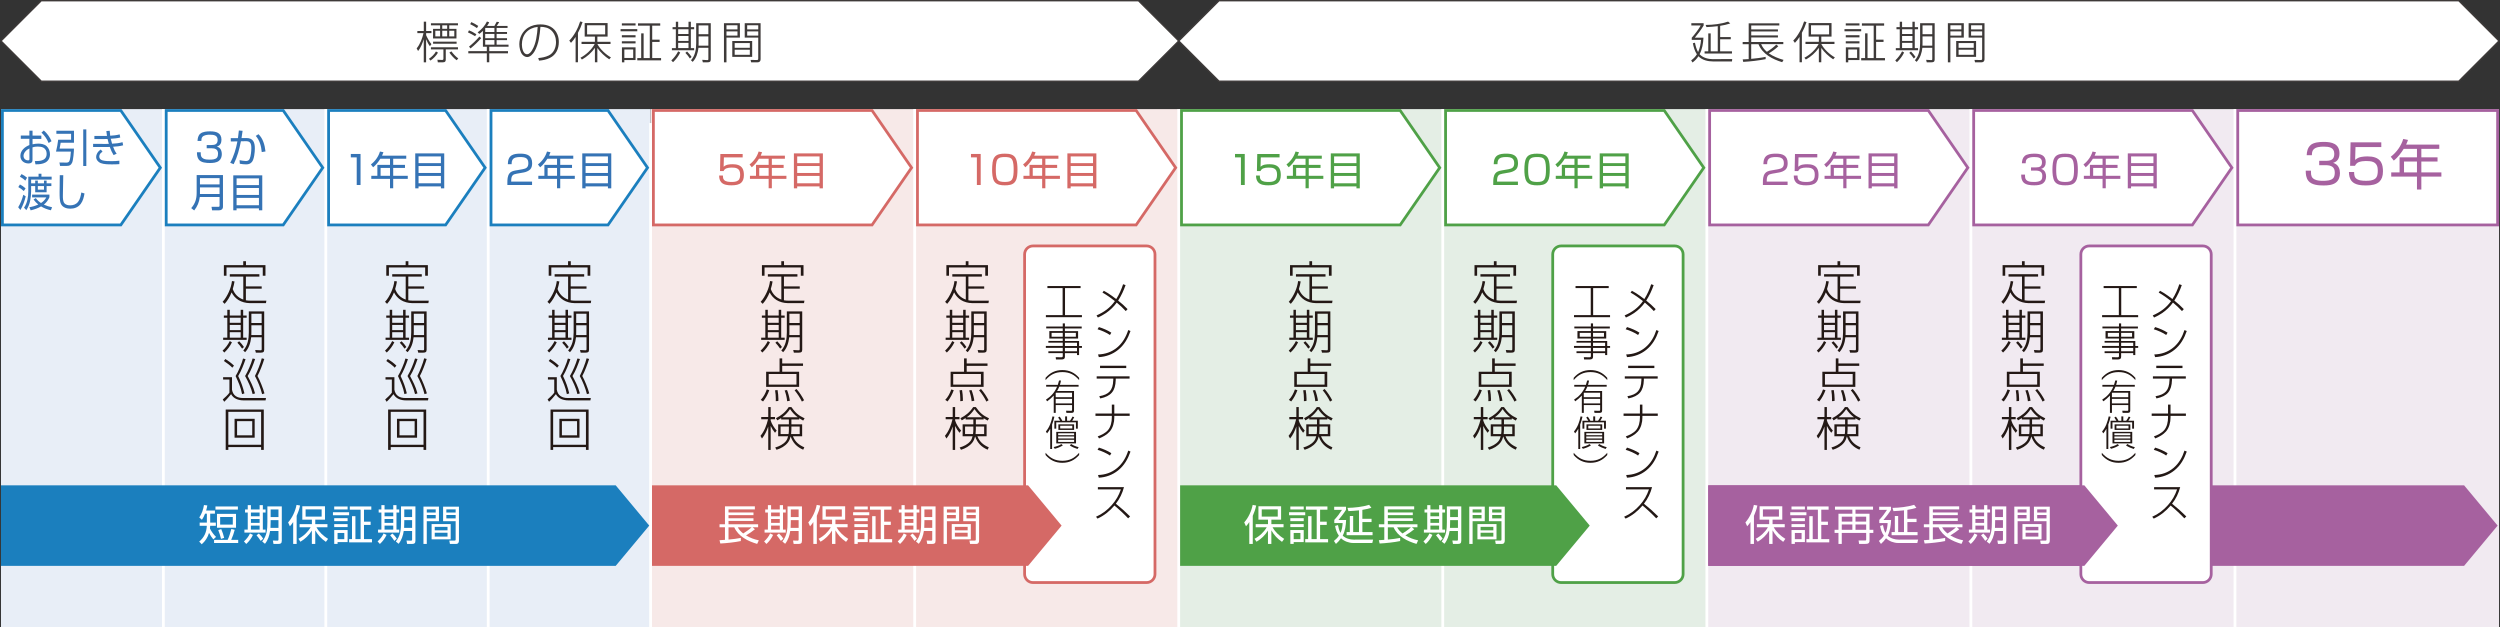<?xml version="1.0" encoding="UTF-8"?>
<svg id="_レイヤー_2" data-name="レイヤー 2" xmlns="http://www.w3.org/2000/svg" viewBox="0 0 914.04 229.34">
  <rect x="0" y="0" width="914.04" height="229.34" fill="#333333" stroke="none"/>
  <g id="_デザイン_レイアウト" data-name="デザイン・レイアウト">
    <g>
      <polygon points="416.25 .26 215.66 .26 15.08 .26 .36 14.97 15.08 29.69 215.66 29.69 416.25 29.69 430.97 14.97 416.25 .26" fill="#fff" stroke="#3e3a39" stroke-miterlimit="10" stroke-width=".51"/>
      <polygon points="913.68 14.97 898.97 .26 672.32 .26 445.68 .26 430.97 14.97 445.68 29.69 672.32 29.69 898.97 29.69 913.68 14.97" fill="#fff" stroke="#3e3a39" stroke-miterlimit="10" stroke-width=".51"/>
      <rect x="237.87" y="39.89" width="193.09" height="189.45" fill="#f7e9e8" stroke-width="0"/>
      <rect x="430.96" y="39.89" width="193.09" height="189.45" fill="#e4eee5" stroke-width="0"/>
      <g>
        <path d="m570.76,89.92h41.55c1.69,0,3.06,1.37,3.06,3.06v116.95c0,1.69-1.37,3.06-3.06,3.06h-41.55c-1.69,0-3.06-1.37-3.06-3.06v-116.95c0-1.69,1.37-3.06,3.06-3.06Z" fill="#fff" stroke-width="0"/>
        <path d="m612.31,90.43c1.41,0,2.55,1.14,2.55,2.55v116.95c0,1.41-1.14,2.55-2.55,2.55h-41.55c-1.41,0-2.55-1.14-2.55-2.55v-116.95c0-1.41,1.14-2.55,2.55-2.55h41.55m0-1.02h-41.55c-1.96,0-3.57,1.61-3.57,3.57v116.95c0,1.96,1.61,3.57,3.57,3.57h41.55c1.96,0,3.57-1.61,3.57-3.57v-116.95c0-1.96-1.61-3.57-3.57-3.57h0Z" fill="#4fa147" stroke-width="0"/>
      </g>
      <g>
        <path d="m377.67,89.92h41.55c1.69,0,3.06,1.37,3.06,3.06v116.95c0,1.69-1.37,3.06-3.06,3.06h-41.55c-1.69,0-3.06-1.37-3.06-3.06v-116.95c0-1.69,1.37-3.06,3.06-3.06Z" fill="#fff" stroke-width="0"/>
        <path d="m419.22,90.43c1.41,0,2.55,1.14,2.55,2.55v116.95c0,1.41-1.14,2.55-2.55,2.55h-41.55c-1.41,0-2.55-1.14-2.55-2.55v-116.95c0-1.41,1.14-2.55,2.55-2.55h41.55m0-1.02h-41.55c-1.96,0-3.57,1.61-3.57,3.57v116.95c0,1.96,1.61,3.57,3.57,3.57h41.55c1.96,0,3.57-1.61,3.57-3.57v-116.95c0-1.96-1.61-3.57-3.57-3.57h0Z" fill="#d56966" stroke-width="0"/>
      </g>
      <rect x="624.06" y="39.89" width="289.63" height="189.45" fill="#f1eaf1" stroke-width="0"/>
      <rect x=".36" y="39.89" width="237.51" height="189.45" fill="#e8eef7" stroke-width="0"/>
      <rect x="119.12" y="39.89" width="59.38" height="189.45" fill="none" stroke-width="0"/>
      <rect x="430.97" y="39.89" width="96.54" height="189.45" fill="none" stroke-width="0"/>
      <rect x="527.51" y="39.89" width="96.54" height="189.45" fill="none" stroke-width="0"/>
      <polygon points="237.88 39.89 286.15 39.89 334.42 39.89 334.42 155.02 334.42 229.34 237.88 229.34 237.88 155.02 237.88 39.89" fill="none" stroke-width="0"/>
      <rect x="334.42" y="39.89" width="96.54" height="189.45" fill="none" stroke-width="0"/>
      <rect x="624.05" y="39.89" width="96.54" height="189.45" fill="none" stroke-width="0"/>
      <rect x="720.59" y="39.89" width="96.54" height="189.45" fill="none" stroke-width="0"/>
      <rect x="817.14" y="39.89" width="96.54" height="189.45" fill="none" stroke-width="0"/>
      <rect x=".36" y="39.89" width="59.38" height="189.45" fill="none" stroke-width="0"/>
      <polygon points="59.74 39.89 89.43 39.89 119.12 39.89 119.12 229.34 89.43 229.34 59.74 229.34 59.74 39.89" fill="none" stroke-width="0"/>
      <line x1="59.74" y1="229.34" x2="59.74" y2="39.89" fill="none" stroke="#fff" stroke-miterlimit="10" stroke-width="1.02"/>
      <line x1="119.12" y1="39.89" x2="119.12" y2="229.34" fill="none" stroke="#fff" stroke-miterlimit="10" stroke-width="1.02"/>
      <rect x="178.5" y="39.89" width="59.38" height="189.45" fill="none" stroke-width="0"/>
      <line x1="178.5" y1="229.34" x2="178.5" y2="39.89" fill="none" stroke="#fff" stroke-miterlimit="10" stroke-width="1.02"/>
      <line x1="237.87" y1="229.34" x2="237.87" y2="44.99" fill="none" stroke="#fff" stroke-miterlimit="10" stroke-width="1.02"/>
      <line x1="334.42" y1="229.34" x2="334.42" y2="39.89" fill="none" stroke="#fff" stroke-miterlimit="10" stroke-width="1.02"/>
      <line x1="430.96" y1="229.34" x2="430.96" y2="39.89" fill="none" stroke="#fff" stroke-miterlimit="10" stroke-width="1.02"/>
      <line x1="527.5" y1="229.34" x2="527.5" y2="39.89" fill="none" stroke="#fff" stroke-miterlimit="10" stroke-width="1.02"/>
      <line x1="624.05" y1="229.34" x2="624.05" y2="39.89" fill="none" stroke="#fff" stroke-miterlimit="10" stroke-width="1.02"/>
      <line x1="720.59" y1="229.34" x2="720.59" y2="39.89" fill="none" stroke="#fff" stroke-miterlimit="10" stroke-width="1.02"/>
      <line x1="817.14" y1="229.34" x2="817.14" y2="39.89" fill="none" stroke="#fff" stroke-miterlimit="10" stroke-width="1.02"/>
      <g>
        <path d="m157.73,16.14l-.55.76c-.6-.79-1.02-1.67-1.39-2.58v8.46h-.86v-8.44c-.44,1.36-1.15,3.24-2.07,4.31l-.53-.96c1.26-1.49,2.07-3.68,2.51-5.57h-2.25v-.79h2.35v-3.4h.86v3.4h1.94v.79h-1.94v.75c.36.86,1.33,2.62,1.94,3.27Zm-.34,6.01l-.57-.65c.96-.65,2.04-1.67,2.58-2.69l.73.44c-.55,1.02-1.78,2.27-2.74,2.9Zm10.05-13.64v.76h-3.19v1.28h2.64v3.52h-8.56v-3.52h2.58v-1.28h-3.35v-.76h9.89Zm0,8.78v.76h-4.46v3.71c0,.76-.31,1.02-1.05,1.02h-1.86l-.15-.94,1.7.08c.36.02.5-.16.5-.5v-3.37h-4.57v-.76h9.89Zm-.5-2.06v.76h-8.6v-.76h8.6Zm-7.78-3.99v2.07h1.75v-2.07h-1.75Zm2.53-1.98v1.28h1.8v-1.28h-1.8Zm0,1.98v2.07h1.8v-2.07h-1.8Zm2.56,0v2.07h1.85v-2.07h-1.85Zm.06,8l.73-.47c.5.76,1.75,2.09,2.51,2.58l-.57.68c-.96-.62-2.01-1.86-2.67-2.79Z" fill="#3e3a39" stroke-width="0"/>
        <path d="m174.17,12.53l-.47.7c-.73-.45-1.83-1.05-2.62-1.39l.39-.75c.97.4,1.83.83,2.71,1.44Zm6.6-3.05c.23-.37.65-1.12.83-1.51l.92.1c-.28.5-.58.96-.92,1.41h3.97v.73h-4v1.49h3.81v.71h-3.81v1.56h3.81v.7h-3.81v1.67h4.36v.76h-7.05v1.6h6.85v.81h-6.85v3.27h-.89v-3.27h-6.77v-.81h6.77v-1.6h-1.43v-5.83c-.45.44-.79.75-1.3,1.12l-.63-.55c1.36-1,2.69-2.43,3.4-3.97l.83.29c-.21.5-.47.89-.79,1.33h2.71Zm-5.49,3.89l.65.58c-1.25,1.43-2.45,2.58-3.91,3.76l-.53-.68c1.39-1.12,2.62-2.3,3.79-3.66Zm-.44-3.89l-.45.79c-.75-.52-1.67-1.04-2.48-1.44l.42-.75c.66.28,1.94.97,2.51,1.39Zm2.56.86v1.36h3.37v-1.49h-3.27s-.06.08-.1.13Zm0,2.07v1.56h3.37v-1.56h-3.37Zm0,2.25v1.67h3.37v-1.67h-3.37Z" fill="#3e3a39" stroke-width="0"/>
        <path d="m196.77,21.23c1.36-.13,2.67-.36,3.91-.97,1.83-.91,2.61-2.93,2.61-4.86,0-1.59-.53-3.16-1.7-4.26-1.07-1.02-2.56-1.33-4-1.33-.13,1.52-.29,3.05-.58,4.55-.26,1.41-.89,3.32-1.65,4.54-.55.88-1.49,1.96-2.62,1.96-.63,0-1.26-.37-1.69-.83-.86-.91-1.18-2.67-1.18-3.87,0-2.41,1.12-4.68,3.16-6.01,1.35-.88,2.97-1.23,4.57-1.23,2.72,0,5.14,1.05,6.21,3.71.37.88.5,1.8.5,2.75,0,2.43-.99,4.67-3.26,5.79-1.28.63-2.56.88-3.97,1l-.29-.94Zm-5.96-4.93c0,1.12.41,3.53,1.88,3.53.83,0,1.44-.81,1.83-1.46,1.49-2.38,1.88-5.79,2.06-8.54-3.57.39-5.77,2.87-5.77,6.47Z" fill="#3e3a39" stroke-width="0"/>
        <path d="m211.33,22.77h-.88v-9.27c-.5.78-1.04,1.51-1.69,2.17l-.62-.83c1.77-1.75,3.26-4.63,3.97-7l.89.24c-.45,1.38-.99,2.64-1.69,3.92v10.76Zm12.04-1.78l-.63.7c-1.54-.99-3.31-2.64-4.34-4.15v5.23h-.89v-5.28c-1.2,1.75-2.9,3.26-4.76,4.28l-.52-.66c2.06-1.09,4.1-2.97,5.2-5.02h-4.81v-.81h4.89v-1.91h-3.74v-4.94h8.38v4.94h-3.74v1.91h4.81v.81h-4.81c.99,1.93,3.11,3.86,4.98,4.91Zm-8.72-11.76v3.34h6.61v-3.34h-6.61Z" fill="#3e3a39" stroke-width="0"/>
        <path d="m233,10.65v.79h-6.11v-.79h6.11Zm-.63-2.11v.78h-5.01v-.78h5.01Zm0,4.33v.79h-5.01v-.79h5.01Zm0,2.22v.78h-5.01v-.78h5.01Zm0,2.22v4.65h-4.1v.83h-.88v-5.48h4.97Zm-4.1.78v3.1h3.24v-3.1h-3.24Zm9.3,3.14v-11.85h-4.31v-.84h8.13v.84h-2.93v5.12h2.71v.83h-2.71v5.9h3.24v.84h-8.7v-.84h1.43v-9.03h.89v9.03h2.25Z" fill="#3e3a39" stroke-width="0"/>
        <path d="m246.07,22.74l-.62-.65c1.05-1,1.85-2.03,2.5-3.32l.75.44c-.68,1.39-1.51,2.46-2.62,3.53Zm1.88-14.8v1.98h3.78v-1.98h.86v1.98h1.2v.78h-1.2v6.89h1.2v.78h-8.13v-.78h1.44v-6.89h-1.2v-.78h1.2v-1.98h.86Zm0,2.75v1.75h3.78v-1.75h-3.78Zm0,2.48v1.8h3.78v-1.8h-3.78Zm0,2.51v1.9h3.78v-1.9h-3.78Zm4.91,5.14l-.63.57c-.5-.78-1-1.39-1.65-2.06l.63-.5c.63.63,1.15,1.25,1.65,1.99Zm2.51-3.35c-.19,1.83-.79,3.81-2.11,5.15l-.63-.58c1.54-1.73,1.91-3.99,1.91-6.24v-7.31h5.33v13.25c0,.84-.39,1.04-1.17,1.04h-1.73l-.23-.91,1.8.1c.36.02.45-.02.45-.47v-4.03h-3.63Zm.06-4.18v2.32c0,.36,0,.73-.02,1.09h3.58v-3.4h-3.56Zm0-4v3.22h3.56v-3.22h-3.56Z" fill="#3e3a39" stroke-width="0"/>
        <path d="m270.52,8.48v5.27h-4.91v9.04h-.92v-14.31h5.83Zm-4.91.75v1.51h4.02v-1.51h-4.02Zm0,2.24v1.54h4.02v-1.54h-4.02Zm9.4,9.32h-7.28v-5.79h7.28v5.79Zm-6.4-5.04v1.72h5.54v-1.72h-5.54Zm0,2.43v1.86h5.54v-1.86h-5.54Zm9.48-9.69v13.19c0,.78-.47,1.12-1.22,1.12h-2.24l-.21-.89,2.22.03c.47,0,.58-.07.58-.54v-7.65h-4.94v-5.27h5.8Zm-4.91.75v1.51h4.05v-1.51h-4.05Zm0,2.24v1.54h4.05v-1.54h-4.05Z" fill="#3e3a39" stroke-width="0"/>
      </g>
      <g>
        <path d="m626.37,21.62l6.95-.03-.08.88h-6.9c-1.9,0-4.02-.49-5.36-1.91-.6.94-1.28,1.62-2.17,2.29l-.49-.78c.89-.65,1.51-1.3,2.09-2.22-.79-1.17-1.22-2.67-1.47-4.04l.76-.19c.23,1.13.55,2.4,1.15,3.42.65-1.41.96-2.93,1.07-4.47h-3.39v-.79c1.13-1.26,2.45-2.98,3.29-4.46h-3.44v-.83h4.5v.83c-.88,1.49-2.12,3.13-3.23,4.46h3.16c-.08,2.04-.45,4.23-1.41,6.04,1.2,1.34,3.22,1.82,4.96,1.82Zm2.54-8.07h3.89v.81h-3.89v4.42h4.33v.79h-10.01v-.79h1.34v-6.58h.89v6.58h2.58v-9.21c-1.38.16-2.74.29-4.12.34l-.32-.79c2.74-.02,5.61-.34,8.22-1.22l.79.68c-1.2.41-2.45.67-3.69.86v4.1Z" fill="#3e3a39" stroke-width="0"/>
        <path d="m649.43,16.3l.75.62c-1.12,1.04-2.17,1.82-3.48,2.58,1.64,1.13,3.5,1.86,5.4,2.4l-.5.84c-3.53-1.07-7.21-2.95-8.67-6.58h-2.66v5.36c1.77-.18,3.55-.36,5.28-.73v.84c-2.71.52-5.44.84-8.2,1l-.19-.91c.73-.02,1.46-.07,2.19-.11v-5.46h-2.2v-.79h2.2v-6.84h11.2v.79h-10.27v1.44h9.77v.76h-9.77v1.43h9.77v.75h-9.77v1.67h11.73v.79h-8.1c.49,1.13,1.15,1.98,2.09,2.79,1.26-.73,2.41-1.62,3.45-2.64Z" fill="#3e3a39" stroke-width="0"/>
        <path d="m658.82,22.77h-.88v-9.27c-.5.78-1.04,1.51-1.69,2.17l-.62-.83c1.77-1.75,3.26-4.63,3.97-7l.89.24c-.45,1.38-.99,2.64-1.69,3.92v10.76Zm12.04-1.78l-.63.7c-1.54-.99-3.31-2.64-4.34-4.15v5.23h-.89v-5.28c-1.2,1.75-2.9,3.26-4.76,4.28l-.52-.66c2.06-1.09,4.1-2.97,5.2-5.02h-4.81v-.81h4.89v-1.91h-3.74v-4.94h8.38v4.94h-3.74v1.91h4.81v.81h-4.81c.99,1.93,3.11,3.86,4.98,4.91Zm-8.72-11.76v3.34h6.61v-3.34h-6.61Z" fill="#3e3a39" stroke-width="0"/>
        <path d="m680.48,10.65v.79h-6.11v-.79h6.11Zm-.63-2.11v.78h-5.01v-.78h5.01Zm0,4.33v.79h-5.01v-.79h5.01Zm0,2.22v.78h-5.01v-.78h5.01Zm0,2.22v4.65h-4.1v.83h-.88v-5.48h4.97Zm-4.1.78v3.1h3.24v-3.1h-3.24Zm9.3,3.14v-11.85h-4.31v-.84h8.13v.84h-2.93v5.12h2.71v.83h-2.71v5.9h3.24v.84h-8.7v-.84h1.43v-9.03h.89v9.03h2.25Z" fill="#3e3a39" stroke-width="0"/>
        <path d="m693.55,22.74l-.62-.65c1.05-1,1.85-2.03,2.5-3.32l.75.44c-.68,1.39-1.51,2.46-2.62,3.53Zm1.88-14.8v1.98h3.78v-1.98h.86v1.98h1.2v.78h-1.2v6.89h1.2v.78h-8.13v-.78h1.44v-6.89h-1.2v-.78h1.2v-1.98h.86Zm0,2.75v1.75h3.78v-1.75h-3.78Zm0,2.48v1.8h3.78v-1.8h-3.78Zm0,2.51v1.9h3.78v-1.9h-3.78Zm4.91,5.14l-.63.57c-.5-.78-1-1.39-1.65-2.06l.63-.5c.63.63,1.15,1.25,1.65,1.99Zm2.51-3.35c-.19,1.83-.79,3.81-2.11,5.15l-.63-.58c1.54-1.73,1.91-3.99,1.91-6.24v-7.31h5.33v13.25c0,.84-.39,1.04-1.17,1.04h-1.73l-.23-.91,1.8.1c.36.02.45-.02.45-.47v-4.03h-3.63Zm.06-4.18v2.32c0,.36,0,.73-.02,1.09h3.58v-3.4h-3.56Zm0-4v3.22h3.56v-3.22h-3.56Z" fill="#3e3a39" stroke-width="0"/>
        <path d="m718,8.48v5.27h-4.91v9.04h-.92v-14.31h5.83Zm-4.91.75v1.51h4.02v-1.51h-4.02Zm0,2.24v1.54h4.02v-1.54h-4.02Zm9.4,9.32h-7.28v-5.79h7.28v5.79Zm-6.4-5.04v1.72h5.54v-1.72h-5.54Zm0,2.43v1.86h5.54v-1.86h-5.54Zm9.48-9.69v13.19c0,.78-.47,1.12-1.22,1.12h-2.24l-.21-.89,2.22.03c.47,0,.58-.07.58-.54v-7.65h-4.94v-5.27h5.8Zm-4.91.75v1.51h4.05v-1.51h-4.05Zm0,2.24v1.54h4.05v-1.54h-4.05Z" fill="#3e3a39" stroke-width="0"/>
      </g>
      <g>
        <rect x="818.16" y="40.4" width="95.01" height="41.84" fill="#fff" stroke-width="0"/>
        <path d="m912.66,40.91v40.82h-93.99v-40.82h93.99m1.02-1.02h-96.03v42.86h96.03v-42.86h0Z" fill="#a6619f" stroke-width="0"/>
      </g>
      <g>
        <polygon points="721.62 82.24 721.62 40.4 801.56 40.4 816.01 61.32 801.56 82.24 721.62 82.24" fill="#fff" stroke-width="0"/>
        <path d="m801.29,40.91l14.09,20.41-14.09,20.41h-79.17v-40.82h79.17m.54-1.02h-80.73v42.86h80.73l14.8-21.43-14.8-21.43h0Z" fill="#a6619f" stroke-width="0"/>
      </g>
      <g>
        <polygon points="625.07 82.24 625.07 40.4 705.02 40.4 719.46 61.32 705.02 82.24 625.07 82.24" fill="#fff" stroke-width="0"/>
        <path d="m704.75,40.91l14.09,20.41-14.09,20.41h-79.17v-40.82h79.17m.54-1.02h-80.73v42.86h80.73l14.8-21.43-14.8-21.43h0Z" fill="#a6619f" stroke-width="0"/>
      </g>
      <g>
        <polygon points="528.53 82.24 528.53 40.4 608.47 40.4 622.92 61.32 608.47 82.24 528.53 82.24" fill="#fff" stroke-width="0"/>
        <path d="m608.21,40.91l14.09,20.41-14.09,20.41h-79.17v-40.82h79.17m.54-1.02h-80.73v42.86h80.73l14.8-21.43-14.8-21.43h0Z" fill="#4fa147" stroke-width="0"/>
      </g>
      <g>
        <polygon points="431.98 82.24 431.98 40.4 511.93 40.4 526.37 61.32 511.93 82.24 431.98 82.24" fill="#fff" stroke-width="0"/>
        <path d="m511.66,40.91l14.09,20.41-14.09,20.41h-79.17v-40.82h79.17m.54-1.02h-80.73v42.86h80.73l14.8-21.43-14.8-21.43h0Z" fill="#4fa147" stroke-width="0"/>
      </g>
      <g>
        <polygon points="335.44 82.24 335.44 40.4 415.39 40.4 429.83 61.32 415.39 82.24 335.44 82.24" fill="#fff" stroke-width="0"/>
        <path d="m415.12,40.91l14.09,20.41-14.09,20.41h-79.17v-40.82h79.17m.54-1.02h-80.73v42.86h80.73l14.8-21.43-14.8-21.43h0Z" fill="#d56966" stroke-width="0"/>
      </g>
      <g>
        <polygon points="238.89 82.24 238.89 40.4 318.84 40.4 333.29 61.32 318.84 82.24 238.89 82.24" fill="#fff" stroke-width="0"/>
        <path d="m318.57,40.91l14.09,20.41-14.09,20.41h-79.17v-40.82h79.17m.54-1.02h-80.73v42.86h80.73l14.8-21.43-14.8-21.43h0Z" fill="#d56966" stroke-width="0"/>
      </g>
      <g>
        <polygon points="179.52 82.24 179.52 40.4 222.3 40.4 236.74 61.32 222.3 82.24 179.52 82.24" fill="#fff" stroke-width="0"/>
        <path d="m222.03,40.91l14.09,20.41-14.09,20.41h-42v-40.82h42m.54-1.02h-43.56v42.86h43.56l14.8-21.43-14.8-21.43h0Z" fill="#1b7fbe" stroke-width="0"/>
      </g>
      <g>
        <polygon points="120.14 82.24 120.14 40.4 162.92 40.4 177.37 61.32 162.92 82.24 120.14 82.24" fill="#fff" stroke-width="0"/>
        <path d="m162.65,40.91l14.09,20.41-14.09,20.41h-42v-40.82h42m.54-1.02h-43.56v42.86h43.56l14.8-21.43-14.8-21.43h0Z" fill="#1b7fbe" stroke-width="0"/>
      </g>
      <g>
        <polygon points="60.77 82.24 60.77 40.4 103.55 40.4 117.99 61.32 103.55 82.24 60.77 82.24" fill="#fff" stroke-width="0"/>
        <path d="m103.28,40.91l14.09,20.41-14.09,20.41h-42v-40.82h42m.54-1.02h-43.56v42.86h43.56l14.8-21.43-14.8-21.43h0Z" fill="#1b7fbe" stroke-width="0"/>
      </g>
      <g>
        <polygon points=".88 82.24 .88 40.4 44.17 40.4 58.62 61.32 44.17 82.24 .88 82.24" fill="#fff" stroke-width="0"/>
        <path d="m43.9,40.91l14.09,20.41-14.09,20.41H1.39v-40.82h42.51m.54-1.02H.37v42.86h44.07l14.8-21.43-14.8-21.43h0Z" fill="#1b7fbe" stroke-width="0"/>
      </g>
      <g>
        <path d="m88.95,109.54v-8.42h-4.93v-.87h10.81v.87h-4.93v3.59h5.78v.84h-5.78v4.24c.58.1,1.13.14,1.69.14h5.8l-.15.89h-6.06c-1.3,0-2.91-.44-4-1.13s-1.93-1.66-2.51-2.79c-.62,1.56-1.42,2.94-2.53,4.19l-.75-.74c.94-.96,1.69-2.34,2.26-3.56.58-1.28.99-2.63,1.16-4.04l.94.15c-.15.96-.36,1.83-.65,2.77.62,1.83,2.02,3.23,3.85,3.85Zm.98-14.04v1.44h7.13v3.88h-.99v-3.03h-13.26v3.03h-.96v-3.88h7.08v-1.44h.99Z" fill="#231815" stroke-width="0"/>
        <path d="m82.03,128.89l-.65-.68c1.11-1.06,1.95-2.14,2.63-3.51l.79.46c-.72,1.47-1.59,2.6-2.77,3.73Zm1.98-15.62v2.09h3.99v-2.09h.91v2.09h1.27v.82h-1.27v7.27h1.27v.82h-8.59v-.82h1.52v-7.27h-1.27v-.82h1.27v-2.09h.91Zm0,2.91v1.85h3.99v-1.85h-3.99Zm0,2.62v1.9h3.99v-1.9h-3.99Zm0,2.65v2h3.99v-2h-3.99Zm5.18,5.42l-.67.6c-.53-.82-1.06-1.47-1.74-2.17l.67-.53c.67.67,1.21,1.32,1.74,2.1Zm2.65-3.54c-.21,1.93-.84,4.02-2.22,5.44l-.67-.62c1.62-1.83,2.02-4.21,2.02-6.59v-7.71h5.63v13.99c0,.89-.41,1.09-1.23,1.09h-1.83l-.24-.96,1.9.1c.38.02.48-.02.48-.5v-4.26h-3.83Zm.07-4.41v2.45c0,.38,0,.77-.02,1.15h3.78v-3.59h-3.76Zm0-4.22v3.4h3.76v-3.4h-3.76Z" fill="#231815" stroke-width="0"/>
        <path d="m84.81,142.44c.38,2.22,1.92,3.08,4.02,3.08h8.42l-.15.87h-8.01c-1.9,0-3.73-.62-4.6-2.29-.91,1.09-1.45,1.8-2.51,2.79l-.53-.84c.67-.55,1.97-1.8,2.43-2.48v-4.81h-2.31v-.86h3.25v4.53Zm.74-8.76l-.62.75c-.65-.74-2.22-1.92-3.08-2.45l.56-.72c1.11.68,2.19,1.5,3.13,2.41Zm1.54,3.8c1.06,2.21,1.71,3.97,2.28,6.35l-.87.27c-.46-2.48-1.32-4.34-2.36-6.62.87-1.32,2.39-4.86,2.72-6.4l.92.24c-.67,1.98-1.61,4.38-2.69,6.16Zm3.46,0c.99,1.92,2.05,3.81,2.7,6.36l-.89.24c-.44-2.04-1.71-4.79-2.75-6.6,1.11-1.86,2.14-4.33,2.75-6.41l.92.19c-.74,2.14-1.54,4.31-2.74,6.23Zm3.59,0c.82,1.42,2.17,4.77,2.55,6.36l-.86.27c-.53-2.19-1.54-4.65-2.62-6.64.84-1.61,2.09-4.72,2.5-6.47l.92.24c-.5,1.66-1.66,4.74-2.5,6.23Z" fill="#231815" stroke-width="0"/>
        <path d="m95.47,164.49v-1.03h-11.99v1.03h-.96v-14.76h13.92v14.76h-.97Zm-11.99-1.88h11.99v-12.04h-11.99v12.04Zm9.63-9.49v6.91h-7.35v-6.91h7.35Zm-6.43,6.04h5.54v-5.18h-5.54v5.18Z" fill="#231815" stroke-width="0"/>
      </g>
      <g>
        <path d="m148.33,109.54v-8.42h-4.93v-.87h10.81v.87h-4.93v3.59h5.78v.84h-5.78v4.24c.58.1,1.13.14,1.69.14h5.8l-.15.89h-6.06c-1.3,0-2.91-.44-4-1.13s-1.93-1.66-2.51-2.79c-.62,1.56-1.42,2.94-2.53,4.19l-.75-.74c.94-.96,1.69-2.34,2.26-3.56.58-1.28.99-2.63,1.16-4.04l.94.15c-.15.96-.36,1.83-.65,2.77.62,1.83,2.02,3.23,3.85,3.85Zm.98-14.04v1.44h7.13v3.88h-.99v-3.03h-13.26v3.03h-.96v-3.88h7.08v-1.44h.99Z" fill="#231815" stroke-width="0"/>
        <path d="m141.41,128.89l-.65-.68c1.11-1.06,1.95-2.14,2.63-3.51l.79.46c-.72,1.47-1.59,2.6-2.77,3.73Zm1.98-15.62v2.09h3.99v-2.09h.91v2.09h1.27v.82h-1.27v7.27h1.27v.82h-8.59v-.82h1.52v-7.27h-1.27v-.82h1.27v-2.09h.91Zm0,2.91v1.85h3.99v-1.85h-3.99Zm0,2.62v1.9h3.99v-1.9h-3.99Zm0,2.65v2h3.99v-2h-3.99Zm5.18,5.42l-.67.6c-.53-.82-1.06-1.47-1.74-2.17l.67-.53c.67.67,1.21,1.32,1.74,2.1Zm2.65-3.54c-.21,1.93-.84,4.02-2.22,5.44l-.67-.62c1.62-1.83,2.02-4.21,2.02-6.59v-7.71h5.63v13.99c0,.89-.41,1.09-1.23,1.09h-1.83l-.24-.96,1.9.1c.38.02.48-.02.48-.5v-4.26h-3.83Zm.07-4.41v2.45c0,.38,0,.77-.02,1.15h3.78v-3.59h-3.76Zm0-4.22v3.4h3.76v-3.4h-3.76Z" fill="#231815" stroke-width="0"/>
        <path d="m144.19,142.44c.38,2.22,1.92,3.08,4.02,3.08h8.42l-.15.87h-8.01c-1.9,0-3.73-.62-4.6-2.29-.91,1.09-1.45,1.8-2.51,2.79l-.53-.84c.67-.55,1.97-1.8,2.43-2.48v-4.81h-2.31v-.86h3.25v4.53Zm.74-8.76l-.62.75c-.65-.74-2.22-1.92-3.08-2.45l.56-.72c1.11.68,2.19,1.5,3.13,2.41Zm1.54,3.8c1.06,2.21,1.71,3.97,2.27,6.35l-.87.27c-.46-2.48-1.32-4.34-2.36-6.62.87-1.32,2.39-4.86,2.72-6.4l.92.24c-.67,1.98-1.61,4.38-2.69,6.16Zm3.46,0c.99,1.92,2.05,3.81,2.7,6.36l-.89.24c-.44-2.04-1.71-4.79-2.75-6.6,1.11-1.86,2.14-4.33,2.75-6.41l.92.19c-.74,2.14-1.54,4.31-2.74,6.23Zm3.59,0c.82,1.42,2.17,4.77,2.55,6.36l-.86.27c-.53-2.19-1.54-4.65-2.62-6.64.84-1.61,2.09-4.72,2.5-6.47l.92.24c-.5,1.66-1.66,4.74-2.5,6.23Z" fill="#231815" stroke-width="0"/>
        <path d="m154.85,164.49v-1.03h-11.99v1.03h-.96v-14.76h13.92v14.76h-.97Zm-11.99-1.88h11.99v-12.04h-11.99v12.04Zm9.63-9.49v6.91h-7.35v-6.91h7.35Zm-6.43,6.04h5.54v-5.18h-5.54v5.18Z" fill="#231815" stroke-width="0"/>
      </g>
      <g>
        <path d="m207.71,109.54v-8.42h-4.93v-.87h10.81v.87h-4.93v3.59h5.78v.84h-5.78v4.24c.58.1,1.13.14,1.69.14h5.8l-.15.89h-6.06c-1.3,0-2.91-.44-4-1.13s-1.93-1.66-2.51-2.79c-.62,1.56-1.42,2.94-2.53,4.19l-.75-.74c.94-.96,1.69-2.34,2.26-3.56.58-1.28.99-2.63,1.16-4.04l.94.15c-.15.96-.36,1.83-.65,2.77.62,1.83,2.02,3.23,3.85,3.85Zm.98-14.04v1.44h7.13v3.88h-.99v-3.03h-13.26v3.03h-.96v-3.88h7.08v-1.44h.99Z" fill="#231815" stroke-width="0"/>
        <path d="m200.79,128.89l-.65-.68c1.11-1.06,1.95-2.14,2.63-3.51l.79.46c-.72,1.47-1.59,2.6-2.77,3.73Zm1.98-15.62v2.09h3.99v-2.09h.91v2.09h1.27v.82h-1.27v7.27h1.27v.82h-8.59v-.82h1.52v-7.27h-1.27v-.82h1.27v-2.09h.91Zm0,2.91v1.85h3.99v-1.85h-3.99Zm0,2.62v1.9h3.99v-1.9h-3.99Zm0,2.65v2h3.99v-2h-3.99Zm5.18,5.42l-.67.6c-.53-.82-1.06-1.47-1.74-2.17l.67-.53c.67.67,1.21,1.32,1.74,2.1Zm2.65-3.54c-.21,1.93-.84,4.02-2.22,5.44l-.67-.62c1.62-1.83,2.02-4.21,2.02-6.59v-7.71h5.63v13.99c0,.89-.41,1.09-1.23,1.09h-1.83l-.24-.96,1.9.1c.38.02.48-.02.48-.5v-4.26h-3.83Zm.07-4.41v2.45c0,.38,0,.77-.02,1.15h3.78v-3.59h-3.76Zm0-4.22v3.4h3.76v-3.4h-3.76Z" fill="#231815" stroke-width="0"/>
        <path d="m203.57,142.44c.38,2.22,1.92,3.08,4.02,3.08h8.42l-.15.87h-8.01c-1.9,0-3.73-.62-4.6-2.29-.91,1.09-1.45,1.8-2.51,2.79l-.53-.84c.67-.55,1.97-1.8,2.43-2.48v-4.81h-2.31v-.86h3.25v4.53Zm.74-8.76l-.62.75c-.65-.74-2.22-1.92-3.08-2.45l.56-.72c1.11.68,2.19,1.5,3.13,2.41Zm1.54,3.8c1.06,2.21,1.71,3.97,2.27,6.35l-.87.27c-.46-2.48-1.32-4.34-2.36-6.62.87-1.32,2.39-4.86,2.72-6.4l.92.24c-.67,1.98-1.61,4.38-2.69,6.16Zm3.46,0c.99,1.92,2.05,3.81,2.7,6.36l-.89.24c-.44-2.04-1.71-4.79-2.75-6.6,1.11-1.86,2.14-4.33,2.75-6.41l.92.19c-.74,2.14-1.54,4.31-2.74,6.23Zm3.59,0c.82,1.42,2.17,4.77,2.55,6.36l-.86.27c-.53-2.19-1.54-4.65-2.62-6.64.84-1.61,2.09-4.72,2.5-6.47l.92.24c-.5,1.66-1.66,4.74-2.5,6.23Z" fill="#231815" stroke-width="0"/>
        <path d="m214.23,164.49v-1.03h-11.99v1.03h-.96v-14.76h13.92v14.76h-.97Zm-11.99-1.88h11.99v-12.04h-11.99v12.04Zm9.63-9.49v6.91h-7.35v-6.91h7.35Zm-6.43,6.04h5.54v-5.18h-5.54v5.18Z" fill="#231815" stroke-width="0"/>
      </g>
      <g>
        <path d="m285.67,109.54v-8.42h-4.93v-.87h10.81v.87h-4.93v3.59h5.78v.84h-5.78v4.24c.58.1,1.13.14,1.69.14h5.8l-.15.89h-6.06c-1.3,0-2.91-.44-4-1.13s-1.93-1.66-2.51-2.79c-.62,1.56-1.42,2.94-2.53,4.19l-.75-.74c.94-.96,1.69-2.34,2.26-3.56.58-1.28.99-2.63,1.16-4.04l.94.15c-.15.96-.36,1.83-.65,2.77.62,1.83,2.02,3.23,3.85,3.85Zm.98-14.04v1.44h7.13v3.88h-.99v-3.03h-13.26v3.03h-.96v-3.88h7.08v-1.44h.99Z" fill="#231815" stroke-width="0"/>
        <path d="m278.74,128.89l-.65-.68c1.11-1.06,1.95-2.14,2.63-3.51l.79.46c-.72,1.47-1.59,2.6-2.77,3.73Zm1.98-15.62v2.09h3.99v-2.09h.91v2.09h1.27v.82h-1.27v7.27h1.27v.82h-8.59v-.82h1.52v-7.27h-1.27v-.82h1.27v-2.09h.91Zm0,2.91v1.85h3.99v-1.85h-3.99Zm0,2.62v1.9h3.99v-1.9h-3.99Zm0,2.65v2h3.99v-2h-3.99Zm5.18,5.42l-.67.6c-.53-.82-1.06-1.47-1.74-2.17l.67-.53c.67.67,1.21,1.32,1.74,2.1Zm2.65-3.54c-.21,1.93-.84,4.02-2.22,5.44l-.67-.62c1.62-1.83,2.02-4.21,2.02-6.59v-7.71h5.63v13.99c0,.89-.41,1.09-1.23,1.09h-1.83l-.24-.96,1.9.1c.38.02.48-.02.48-.5v-4.26h-3.83Zm.07-4.41v2.45c0,.38,0,.77-.02,1.15h3.78v-3.59h-3.76Zm0-4.22v3.4h3.76v-3.4h-3.76Z" fill="#231815" stroke-width="0"/>
        <path d="m278.14,146.2c1.03-1.06,1.74-2.41,2.21-3.81l.91.27c-.48,1.38-1.33,2.98-2.27,4.12l-.84-.58Zm15.46-12.44h-7.61v2.14h6.18v5.54h-12.06v-5.54h4.91v-4.86h.97v1.85h7.61v.87Zm-12.54,2.98v3.88h10.14v-3.88h-10.14Zm2.57,9.92c.02-.27.02-.53.02-.8,0-1.06-.1-2.12-.27-3.16l.91-.09c.17,1.01.31,2.24.31,3.25,0,.24,0,.48-.03.74l-.92.07Zm4.17.02c-.15-1.39-.44-2.63-.91-3.93l.86-.15c.44,1.08.89,2.77,1.03,3.92l-.97.17Zm5.39.15c-.77-1.57-1.59-2.79-2.67-4.14l.7-.46c1.11,1.27,1.98,2.63,2.77,4.1l-.8.5Z" fill="#231815" stroke-width="0"/>
        <path d="m283.96,157.43l-.6.8c-.65-.8-1.16-1.57-1.59-2.51v8.78h-.89v-8.55c-.55,1.61-1.23,3.06-2.29,4.38l-.55-.98c1.45-1.74,2.24-3.88,2.77-6.07h-2.5v-.82h2.57v-3.64h.89v3.64h1.59v.82h-1.59v.46c.38,1.3,1.3,2.69,2.19,3.7Zm10.11,6.12l-.41.87c-2.27-.96-3.78-2.5-4.57-4.86-.21.79-.51,1.57-1.01,2.22-1.06,1.35-2.55,2.17-4.17,2.67l-.48-.84c1.47-.43,2.92-1.11,3.92-2.33.41-.5.65-1.16.8-1.78h-3.64v-4.36h3.92v-1.78h-2.82v-.51c-.46.31-.92.58-1.4.84l-.51-.79c1.93-.94,3.51-2.28,4.67-4.07h.97c1.44,2.05,2.55,3.08,4.84,4.12l-.53.82c-.5-.26-.97-.55-1.44-.84v.43h-2.86v1.78h3.93v4.36h-3.37c.8,2.04,2.19,3.2,4.16,4.04Zm-5.64-6.47v-1.13h-3.03v2.75h2.91c.09-.55.12-1.08.12-1.62Zm.41-7.51c-.8,1.21-1.64,2.1-2.82,2.99h5.65c-1.18-.89-2-1.8-2.82-2.99Zm3.54,9.13v-2.75h-3.03v1.04c0,.6-.03,1.13-.1,1.71h3.13Z" fill="#231815" stroke-width="0"/>
      </g>
      <g>
        <path d="m353.11,109.54v-8.42h-4.93v-.87h10.81v.87h-4.93v3.59h5.78v.84h-5.78v4.24c.58.1,1.13.14,1.69.14h5.8l-.15.89h-6.06c-1.3,0-2.91-.44-4-1.13s-1.93-1.66-2.51-2.79c-.62,1.56-1.42,2.94-2.53,4.19l-.75-.74c.94-.96,1.69-2.34,2.26-3.56.58-1.28.99-2.63,1.16-4.04l.94.15c-.15.96-.36,1.83-.65,2.77.62,1.83,2.02,3.23,3.85,3.85Zm.98-14.04v1.44h7.13v3.88h-.99v-3.03h-13.26v3.03h-.96v-3.88h7.08v-1.44h.99Z" fill="#231815" stroke-width="0"/>
        <path d="m346.18,128.89l-.65-.68c1.11-1.06,1.95-2.14,2.63-3.51l.79.46c-.72,1.47-1.59,2.6-2.77,3.73Zm1.98-15.62v2.09h3.99v-2.09h.91v2.09h1.27v.82h-1.27v7.27h1.27v.82h-8.59v-.82h1.52v-7.27h-1.27v-.82h1.27v-2.09h.91Zm0,2.91v1.85h3.99v-1.85h-3.99Zm0,2.62v1.9h3.99v-1.9h-3.99Zm0,2.65v2h3.99v-2h-3.99Zm5.18,5.42l-.67.6c-.53-.82-1.06-1.47-1.74-2.17l.67-.53c.67.67,1.21,1.32,1.74,2.1Zm2.65-3.54c-.21,1.93-.84,4.02-2.22,5.44l-.67-.62c1.62-1.83,2.02-4.21,2.02-6.59v-7.71h5.63v13.99c0,.89-.41,1.09-1.23,1.09h-1.83l-.24-.96,1.9.1c.38.02.48-.02.48-.5v-4.26h-3.83Zm.07-4.41v2.45c0,.38,0,.77-.02,1.15h3.78v-3.59h-3.76Zm0-4.22v3.4h3.76v-3.4h-3.76Z" fill="#231815" stroke-width="0"/>
        <path d="m345.59,146.2c1.03-1.06,1.74-2.41,2.21-3.81l.91.27c-.48,1.38-1.33,2.98-2.27,4.12l-.84-.58Zm15.46-12.44h-7.61v2.14h6.18v5.54h-12.06v-5.54h4.91v-4.86h.97v1.85h7.61v.87Zm-12.54,2.98v3.88h10.14v-3.88h-10.14Zm2.57,9.92c.02-.27.02-.53.02-.8,0-1.06-.1-2.12-.27-3.16l.91-.09c.17,1.01.31,2.24.31,3.25,0,.24,0,.48-.03.74l-.92.07Zm4.17.02c-.15-1.39-.44-2.63-.91-3.93l.86-.15c.44,1.08.89,2.77,1.03,3.92l-.97.17Zm5.39.15c-.77-1.57-1.59-2.79-2.67-4.14l.7-.46c1.11,1.27,1.98,2.63,2.77,4.1l-.8.5Z" fill="#231815" stroke-width="0"/>
        <path d="m351.4,157.43l-.6.8c-.65-.8-1.16-1.57-1.59-2.51v8.78h-.89v-8.55c-.55,1.61-1.23,3.06-2.29,4.38l-.55-.98c1.45-1.74,2.24-3.88,2.77-6.07h-2.5v-.82h2.57v-3.64h.89v3.64h1.59v.82h-1.59v.46c.38,1.3,1.3,2.69,2.19,3.7Zm10.11,6.12l-.41.87c-2.27-.96-3.78-2.5-4.57-4.86-.21.79-.51,1.57-1.01,2.22-1.06,1.35-2.55,2.17-4.17,2.67l-.48-.84c1.47-.43,2.92-1.11,3.92-2.33.41-.5.65-1.16.8-1.78h-3.64v-4.36h3.92v-1.78h-2.82v-.51c-.46.31-.92.58-1.4.84l-.51-.79c1.93-.94,3.51-2.28,4.67-4.07h.97c1.44,2.05,2.55,3.08,4.84,4.12l-.53.82c-.5-.26-.97-.55-1.44-.84v.43h-2.86v1.78h3.93v4.36h-3.37c.8,2.04,2.19,3.2,4.16,4.04Zm-5.64-6.47v-1.13h-3.03v2.75h2.91c.09-.55.12-1.08.12-1.62Zm.41-7.51c-.8,1.21-1.64,2.1-2.82,2.99h5.65c-1.18-.89-2-1.8-2.82-2.99Zm3.54,9.13v-2.75h-3.03v1.04c0,.6-.03,1.13-.1,1.71h3.13Z" fill="#231815" stroke-width="0"/>
      </g>
      <polygon points="225.12 177.45 .36 177.45 .36 206.88 225.12 206.88 237.37 192.17 225.12 177.45" fill="#1b7fbe" stroke-width="0"/>
      <g>
        <path d="m78.58,186.65v1.15h-1.73v3.26h2.07v1.18h-2.08c-.03.34-.05.67-.08,1.01.54,1.09,1.35,2.22,2.23,3.05l-.98.92c-.67-.8-1.12-1.47-1.58-2.4-.49,1.68-1.36,3.02-2.68,4.18l-.92-.98c1.85-1.59,2.65-3.35,2.79-5.77h-2.62v-1.18h2.63v-3.26h-.66c-.32.81-.64,1.51-1.16,2.22l-.95-.84c.9-1.3,1.47-2.98,1.71-4.54l1.22.14c-.11.69-.21,1.22-.43,1.88h3.2Zm5.95,10.73h2.56v1.15h-8.82v-1.15h4.96c.52-1.03,1.07-2.85,1.35-3.99l1.24.32c-.29,1.15-.78,2.6-1.29,3.67Zm2.45-11.05h-8.2v-1.15h8.2v1.15Zm-.69,6.61h-6.96v-5.07h6.96v5.07Zm-4.33,3.72l-1.15.37c-.23-1.1-.6-2.16-1.01-3.21l1.09-.38c.49,1.12.78,2.05,1.07,3.23Zm-1.47-7.64v2.77h4.62v-2.77h-4.62Z" fill="#fff" stroke-width="0"/>
        <path d="m90.03,198.88l-.84-.93c.92-.84,1.7-1.78,2.2-2.92l1.09.54c-.6,1.29-1.39,2.34-2.45,3.32Zm1.71-14.2v1.58h3.18v-1.58h1.18v1.58h1v1.13h-1v6.24h1v1.1h-7.74v-1.1h1.22v-6.24h-.99v-1.13h.99v-1.58h1.16Zm0,2.71v1.36h3.18v-1.36h-3.18Zm0,2.37v1.41h3.18v-1.41h-3.18Zm0,2.4v1.47h3.18v-1.47h-3.18Zm4.47,4.82l-.89.78c-.46-.72-.95-1.39-1.53-2.04l.84-.66c.6.57,1.16,1.19,1.58,1.91Zm6.81.76c0,.87-.38,1.13-1.21,1.13h-1.82l-.23-1.25,1.61.05c.35,0,.44-.11.44-.44v-3.09h-3.06c-.23,1.64-.81,3.4-1.87,4.68l-1.01-.83c.81-1.09,1.27-1.97,1.58-3.31.28-1.25.31-2.56.31-3.84v-5.69h5.27v12.6Zm-4.07-7.56v.66c0,.72-.03,1.44-.06,2.16h2.92v-2.82h-2.86Zm0-3.9v2.77h2.86v-2.77h-2.86Z" fill="#fff" stroke-width="0"/>
        <path d="m108.44,198.86h-1.25v-7.99c-.38.61-.72,1.03-1.21,1.55l-.64-1.42c1.53-1.7,2.65-4.16,3.08-6.4l1.29.23c-.28,1.33-.69,2.53-1.25,3.77v10.27Zm1.39-.8l-.73-1.07c1.82-.93,3.43-2.43,4.47-4.21h-4.04v-1.15h4.5v-1.64h-3.5v-4.88h8.29v4.88h-3.55v1.64h4.45v1.15h-4.02c.95,1.74,2.56,3.21,4.25,4.24l-.8,1.09c-1.71-1.18-2.86-2.4-3.89-4.21v4.96h-1.24v-4.88c-1.03,1.7-2.48,3.08-4.19,4.09Zm1.91-11.81v2.63h5.86v-2.63h-5.86Z" fill="#fff" stroke-width="0"/>
        <path d="m127.64,187.28v1.1h-5.91v-1.1h5.91Zm-.55-2.1v1.09h-4.9v-1.09h4.9Zm0,4.27v1.09h-4.9v-1.09h4.9Zm0,2.17v1.09h-4.9v-1.09h4.9Zm0,2.17v4.41h-3.67v.66h-1.22v-5.07h4.9Zm-3.67,1.07v2.27h2.46v-2.27h-2.46Zm8.42,2.25v-10.76h-3.95v-1.18h7.87v1.18h-2.68v4.38h2.43v1.19h-2.43v5.19h2.92v1.19h-8.36v-1.19h1.06v-8.39h1.25v8.39h1.88Z" fill="#fff" stroke-width="0"/>
        <path d="m138.89,198.88l-.84-.93c.92-.84,1.7-1.78,2.2-2.92l1.09.54c-.6,1.29-1.39,2.34-2.45,3.32Zm1.71-14.2v1.58h3.18v-1.58h1.18v1.58h1v1.13h-1v6.24h1v1.1h-7.74v-1.1h1.22v-6.24h-.99v-1.13h.99v-1.58h1.16Zm0,2.71v1.36h3.18v-1.36h-3.18Zm0,2.37v1.41h3.18v-1.41h-3.18Zm0,2.4v1.47h3.18v-1.47h-3.18Zm4.47,4.82l-.89.78c-.46-.72-.95-1.39-1.53-2.04l.84-.66c.6.57,1.16,1.19,1.58,1.91Zm6.81.76c0,.87-.38,1.13-1.21,1.13h-1.82l-.23-1.25,1.61.05c.35,0,.44-.11.44-.44v-3.09h-3.06c-.23,1.64-.81,3.4-1.87,4.68l-1.01-.83c.81-1.09,1.27-1.97,1.58-3.31.28-1.25.31-2.56.31-3.84v-5.69h5.27v12.6Zm-4.07-7.56v.66c0,.72-.03,1.44-.06,2.16h2.92v-2.82h-2.86Zm0-3.9v2.77h2.86v-2.77h-2.86Z" fill="#fff" stroke-width="0"/>
        <path d="m160.49,185.23v5.33h-4.45v8.31h-1.22v-13.64h5.68Zm-4.45,1.01v1.16h3.26v-1.16h-3.26Zm0,2.05v1.24h3.26v-1.24h-3.26Zm8.74,8.91h-6.98v-5.59h6.98v5.59Zm-5.83-4.58v1.29h4.67v-1.29h-4.67Zm0,2.16v1.41h4.67v-1.41h-4.67Zm8.85,2.82c0,.73-.25,1.27-1.07,1.27h-2.23l-.23-1.22h1.88c.34.01.44-.09.44-.41v-6.67h-4.59v-5.33h5.8v12.37Zm-4.61-11.36v1.16h3.4v-1.16h-3.4Zm0,2.05v1.24h3.4v-1.24h-3.4Z" fill="#fff" stroke-width="0"/>
      </g>
      <g>
        <path d="m478.75,109.54v-8.42h-4.93v-.87h10.81v.87h-4.93v3.59h5.78v.84h-5.78v4.24c.58.1,1.13.14,1.69.14h5.8l-.15.89h-6.06c-1.3,0-2.91-.44-4-1.13s-1.93-1.66-2.51-2.79c-.62,1.56-1.42,2.94-2.53,4.19l-.75-.74c.94-.96,1.69-2.34,2.26-3.56.58-1.28.99-2.63,1.16-4.04l.94.15c-.15.96-.36,1.83-.65,2.77.62,1.83,2.02,3.23,3.85,3.85Zm.98-14.04v1.44h7.13v3.88h-.99v-3.03h-13.26v3.03h-.96v-3.88h7.08v-1.44h.99Z" fill="#231815" stroke-width="0"/>
        <path d="m471.83,128.89l-.65-.68c1.11-1.06,1.95-2.14,2.63-3.51l.79.46c-.72,1.47-1.59,2.6-2.77,3.73Zm1.98-15.62v2.09h3.99v-2.09h.91v2.09h1.27v.82h-1.27v7.27h1.27v.82h-8.59v-.82h1.52v-7.27h-1.27v-.82h1.27v-2.09h.91Zm0,2.91v1.85h3.99v-1.85h-3.99Zm0,2.62v1.9h3.99v-1.9h-3.99Zm0,2.65v2h3.99v-2h-3.99Zm5.18,5.42l-.67.6c-.53-.82-1.06-1.47-1.74-2.17l.67-.53c.67.67,1.21,1.32,1.74,2.1Zm2.65-3.54c-.21,1.93-.84,4.02-2.22,5.44l-.67-.62c1.62-1.83,2.02-4.21,2.02-6.59v-7.71h5.63v13.99c0,.89-.41,1.09-1.23,1.09h-1.83l-.24-.96,1.9.1c.38.02.48-.02.48-.5v-4.26h-3.83Zm.07-4.41v2.45c0,.38,0,.77-.02,1.15h3.78v-3.59h-3.76Zm0-4.22v3.4h3.76v-3.4h-3.76Z" fill="#231815" stroke-width="0"/>
        <path d="m471.23,146.2c1.03-1.06,1.74-2.41,2.21-3.81l.91.27c-.48,1.38-1.33,2.98-2.27,4.12l-.84-.58Zm15.46-12.44h-7.61v2.14h6.18v5.54h-12.06v-5.54h4.91v-4.86h.97v1.85h7.61v.87Zm-12.54,2.98v3.88h10.14v-3.88h-10.14Zm2.57,9.92c.02-.27.02-.53.02-.8,0-1.06-.1-2.12-.27-3.16l.91-.09c.17,1.01.31,2.24.31,3.25,0,.24,0,.48-.03.74l-.92.07Zm4.17.02c-.15-1.39-.44-2.63-.91-3.93l.86-.15c.44,1.08.89,2.77,1.03,3.92l-.97.17Zm5.39.15c-.77-1.57-1.59-2.79-2.67-4.14l.7-.46c1.11,1.27,1.98,2.63,2.77,4.1l-.8.5Z" fill="#231815" stroke-width="0"/>
        <path d="m477.04,157.43l-.6.8c-.65-.8-1.16-1.57-1.59-2.51v8.78h-.89v-8.55c-.55,1.61-1.23,3.06-2.29,4.38l-.55-.98c1.45-1.74,2.24-3.88,2.77-6.07h-2.5v-.82h2.57v-3.64h.89v3.64h1.59v.82h-1.59v.46c.38,1.3,1.3,2.69,2.19,3.7Zm10.11,6.12l-.41.87c-2.27-.96-3.78-2.5-4.57-4.86-.21.79-.51,1.57-1.01,2.22-1.06,1.35-2.55,2.17-4.17,2.67l-.48-.84c1.47-.43,2.92-1.11,3.92-2.33.41-.5.65-1.16.8-1.78h-3.64v-4.36h3.92v-1.78h-2.82v-.51c-.46.31-.92.58-1.4.84l-.51-.79c1.93-.94,3.51-2.28,4.67-4.07h.97c1.44,2.05,2.55,3.08,4.84,4.12l-.53.82c-.5-.26-.97-.55-1.44-.84v.43h-2.86v1.78h3.93v4.36h-3.37c.8,2.04,2.19,3.2,4.16,4.04Zm-5.64-6.47v-1.13h-3.03v2.75h2.91c.09-.55.12-1.08.12-1.62Zm.41-7.51c-.8,1.21-1.64,2.1-2.82,2.99h5.65c-1.18-.89-2-1.8-2.82-2.99Zm3.54,9.13v-2.75h-3.03v1.04c0,.6-.03,1.13-.1,1.71h3.13Z" fill="#231815" stroke-width="0"/>
      </g>
      <g>
        <path d="m546.2,109.54v-8.42h-4.93v-.87h10.81v.87h-4.93v3.59h5.78v.84h-5.78v4.24c.58.1,1.13.14,1.69.14h5.8l-.15.89h-6.06c-1.3,0-2.91-.44-4-1.13s-1.93-1.66-2.51-2.79c-.62,1.56-1.42,2.94-2.53,4.19l-.75-.74c.94-.96,1.69-2.34,2.26-3.56.58-1.28.99-2.63,1.16-4.04l.94.15c-.15.96-.36,1.83-.65,2.77.62,1.83,2.02,3.23,3.85,3.85Zm.98-14.04v1.44h7.13v3.88h-.99v-3.03h-13.26v3.03h-.96v-3.88h7.08v-1.44h.99Z" fill="#231815" stroke-width="0"/>
        <path d="m539.27,128.89l-.65-.68c1.11-1.06,1.95-2.14,2.63-3.51l.79.46c-.72,1.47-1.59,2.6-2.77,3.73Zm1.98-15.62v2.09h3.99v-2.09h.91v2.09h1.27v.82h-1.27v7.27h1.27v.82h-8.59v-.82h1.52v-7.27h-1.27v-.82h1.27v-2.09h.91Zm0,2.91v1.85h3.99v-1.85h-3.99Zm0,2.62v1.9h3.99v-1.9h-3.99Zm0,2.65v2h3.99v-2h-3.99Zm5.18,5.42l-.67.6c-.53-.82-1.06-1.47-1.74-2.17l.67-.53c.67.67,1.21,1.32,1.74,2.1Zm2.65-3.54c-.21,1.93-.84,4.02-2.22,5.44l-.67-.62c1.62-1.83,2.02-4.21,2.02-6.59v-7.71h5.63v13.99c0,.89-.41,1.09-1.23,1.09h-1.83l-.24-.96,1.9.1c.38.02.48-.02.48-.5v-4.26h-3.83Zm.07-4.41v2.45c0,.38,0,.77-.02,1.15h3.78v-3.59h-3.76Zm0-4.22v3.4h3.76v-3.4h-3.76Z" fill="#231815" stroke-width="0"/>
        <path d="m538.67,146.2c1.03-1.06,1.74-2.41,2.21-3.81l.91.27c-.48,1.38-1.33,2.98-2.27,4.12l-.84-.58Zm15.46-12.44h-7.61v2.14h6.18v5.54h-12.06v-5.54h4.91v-4.86h.97v1.85h7.61v.87Zm-12.54,2.98v3.88h10.14v-3.88h-10.14Zm2.57,9.92c.02-.27.02-.53.02-.8,0-1.06-.1-2.12-.27-3.16l.91-.09c.17,1.01.31,2.24.31,3.25,0,.24,0,.48-.03.74l-.92.07Zm4.17.02c-.15-1.39-.44-2.63-.91-3.93l.86-.15c.44,1.08.89,2.77,1.03,3.92l-.97.17Zm5.39.15c-.77-1.57-1.59-2.79-2.67-4.14l.7-.46c1.11,1.27,1.98,2.63,2.77,4.1l-.8.5Z" fill="#231815" stroke-width="0"/>
        <path d="m544.49,157.43l-.6.8c-.65-.8-1.16-1.57-1.59-2.51v8.78h-.89v-8.55c-.55,1.61-1.23,3.06-2.29,4.38l-.55-.98c1.45-1.74,2.24-3.88,2.77-6.07h-2.5v-.82h2.57v-3.64h.89v3.64h1.59v.82h-1.59v.46c.38,1.3,1.3,2.69,2.19,3.7Zm10.11,6.12l-.41.87c-2.27-.96-3.78-2.5-4.57-4.86-.21.79-.51,1.57-1.01,2.22-1.06,1.35-2.55,2.17-4.17,2.67l-.48-.84c1.47-.43,2.92-1.11,3.92-2.33.41-.5.65-1.16.8-1.78h-3.64v-4.36h3.92v-1.78h-2.82v-.51c-.46.31-.92.58-1.4.84l-.51-.79c1.93-.94,3.51-2.28,4.67-4.07h.97c1.44,2.05,2.55,3.08,4.84,4.12l-.53.82c-.5-.26-.97-.55-1.44-.84v.43h-2.86v1.78h3.93v4.36h-3.37c.8,2.04,2.19,3.2,4.16,4.04Zm-5.64-6.47v-1.13h-3.03v2.75h2.91c.09-.55.12-1.08.12-1.62Zm.41-7.51c-.8,1.21-1.64,2.1-2.82,2.99h5.65c-1.18-.89-2-1.8-2.82-2.99Zm3.54,9.13v-2.75h-3.03v1.04c0,.6-.03,1.13-.1,1.71h3.13Z" fill="#231815" stroke-width="0"/>
      </g>
      <g>
        <path d="m671.84,109.54v-8.42h-4.93v-.87h10.81v.87h-4.93v3.59h5.78v.84h-5.78v4.24c.58.1,1.13.14,1.69.14h5.8l-.15.89h-6.06c-1.3,0-2.91-.44-4-1.13s-1.93-1.66-2.51-2.79c-.62,1.56-1.42,2.94-2.53,4.19l-.75-.74c.94-.96,1.69-2.34,2.26-3.56.58-1.28.99-2.63,1.16-4.04l.94.15c-.15.96-.36,1.83-.65,2.77.62,1.83,2.02,3.23,3.85,3.85Zm.98-14.04v1.44h7.13v3.88h-.99v-3.03h-13.26v3.03h-.96v-3.88h7.08v-1.44h.99Z" fill="#231815" stroke-width="0"/>
        <path d="m664.91,128.89l-.65-.68c1.11-1.06,1.95-2.14,2.63-3.51l.79.46c-.72,1.47-1.59,2.6-2.77,3.73Zm1.98-15.62v2.09h3.99v-2.09h.91v2.09h1.27v.82h-1.27v7.27h1.27v.82h-8.59v-.82h1.52v-7.27h-1.27v-.82h1.27v-2.09h.91Zm0,2.91v1.85h3.99v-1.85h-3.99Zm0,2.62v1.9h3.99v-1.9h-3.99Zm0,2.65v2h3.99v-2h-3.99Zm5.18,5.42l-.67.6c-.53-.82-1.06-1.47-1.74-2.17l.67-.53c.67.67,1.21,1.32,1.74,2.1Zm2.65-3.54c-.21,1.93-.84,4.02-2.22,5.44l-.67-.62c1.62-1.83,2.02-4.21,2.02-6.59v-7.71h5.63v13.99c0,.89-.41,1.09-1.23,1.09h-1.83l-.24-.96,1.9.1c.38.02.48-.02.48-.5v-4.26h-3.83Zm.07-4.41v2.45c0,.38,0,.77-.02,1.15h3.78v-3.59h-3.76Zm0-4.22v3.4h3.76v-3.4h-3.76Z" fill="#231815" stroke-width="0"/>
        <path d="m664.31,146.2c1.03-1.06,1.74-2.41,2.21-3.81l.91.27c-.48,1.38-1.33,2.98-2.27,4.12l-.84-.58Zm15.46-12.44h-7.61v2.14h6.18v5.54h-12.06v-5.54h4.91v-4.86h.97v1.85h7.61v.87Zm-12.54,2.98v3.88h10.14v-3.88h-10.14Zm2.57,9.92c.02-.27.02-.53.02-.8,0-1.06-.1-2.12-.27-3.16l.91-.09c.17,1.01.31,2.24.31,3.25,0,.24,0,.48-.03.74l-.92.07Zm4.17.02c-.15-1.39-.44-2.63-.91-3.93l.86-.15c.44,1.08.89,2.77,1.03,3.92l-.97.17Zm5.39.15c-.77-1.57-1.59-2.79-2.67-4.14l.7-.46c1.11,1.27,1.98,2.63,2.77,4.1l-.8.5Z" fill="#231815" stroke-width="0"/>
        <path d="m670.13,157.43l-.6.8c-.65-.8-1.16-1.57-1.59-2.51v8.78h-.89v-8.55c-.55,1.61-1.23,3.06-2.29,4.38l-.55-.98c1.45-1.74,2.24-3.88,2.77-6.07h-2.5v-.82h2.57v-3.64h.89v3.64h1.59v.82h-1.59v.46c.38,1.3,1.3,2.69,2.19,3.7Zm10.11,6.12l-.41.87c-2.27-.96-3.78-2.5-4.57-4.86-.21.79-.51,1.57-1.01,2.22-1.06,1.35-2.55,2.17-4.17,2.67l-.48-.84c1.47-.43,2.92-1.11,3.92-2.33.41-.5.65-1.16.8-1.78h-3.64v-4.36h3.92v-1.78h-2.82v-.51c-.46.31-.92.58-1.4.84l-.51-.79c1.93-.94,3.51-2.28,4.67-4.07h.97c1.44,2.05,2.55,3.08,4.84,4.12l-.53.82c-.5-.26-.97-.55-1.44-.84v.43h-2.86v1.78h3.93v4.36h-3.37c.8,2.04,2.19,3.2,4.16,4.04Zm-5.64-6.47v-1.13h-3.03v2.75h2.91c.09-.55.12-1.08.12-1.62Zm.41-7.51c-.8,1.21-1.64,2.1-2.82,2.99h5.65c-1.18-.89-2-1.8-2.82-2.99Zm3.54,9.13v-2.75h-3.03v1.04c0,.6-.03,1.13-.1,1.71h3.13Z" fill="#231815" stroke-width="0"/>
      </g>
      <g>
        <path d="m739.28,109.54v-8.42h-4.93v-.87h10.81v.87h-4.93v3.59h5.78v.84h-5.78v4.24c.58.1,1.13.14,1.69.14h5.8l-.15.89h-6.06c-1.3,0-2.91-.44-4-1.13s-1.93-1.66-2.51-2.79c-.62,1.56-1.42,2.94-2.53,4.19l-.75-.74c.94-.96,1.69-2.34,2.26-3.56.58-1.28.99-2.63,1.16-4.04l.94.15c-.15.96-.36,1.83-.65,2.77.62,1.83,2.02,3.23,3.85,3.85Zm.98-14.04v1.44h7.13v3.88h-.99v-3.03h-13.26v3.03h-.96v-3.88h7.08v-1.44h.99Z" fill="#231815" stroke-width="0"/>
        <path d="m732.36,128.89l-.65-.68c1.11-1.06,1.95-2.14,2.63-3.51l.79.46c-.72,1.47-1.59,2.6-2.77,3.73Zm1.98-15.62v2.09h3.99v-2.09h.91v2.09h1.27v.82h-1.27v7.27h1.27v.82h-8.59v-.82h1.52v-7.27h-1.27v-.82h1.27v-2.09h.91Zm0,2.91v1.85h3.99v-1.85h-3.99Zm0,2.62v1.9h3.99v-1.9h-3.99Zm0,2.65v2h3.99v-2h-3.99Zm5.18,5.42l-.67.6c-.53-.82-1.06-1.47-1.74-2.17l.67-.53c.67.67,1.21,1.32,1.74,2.1Zm2.65-3.54c-.21,1.93-.84,4.02-2.22,5.44l-.67-.62c1.62-1.83,2.02-4.21,2.02-6.59v-7.71h5.63v13.99c0,.89-.41,1.09-1.23,1.09h-1.83l-.24-.96,1.9.1c.38.02.48-.02.48-.5v-4.26h-3.83Zm.07-4.41v2.45c0,.38,0,.77-.02,1.15h3.78v-3.59h-3.76Zm0-4.22v3.4h3.76v-3.4h-3.76Z" fill="#231815" stroke-width="0"/>
        <path d="m731.76,146.2c1.03-1.06,1.74-2.41,2.21-3.81l.91.27c-.48,1.38-1.33,2.98-2.27,4.12l-.84-.58Zm15.46-12.44h-7.61v2.14h6.18v5.54h-12.06v-5.54h4.91v-4.86h.97v1.85h7.61v.87Zm-12.54,2.98v3.88h10.14v-3.88h-10.14Zm2.57,9.92c.02-.27.02-.53.02-.8,0-1.06-.1-2.12-.27-3.16l.91-.09c.17,1.01.31,2.24.31,3.25,0,.24,0,.48-.03.74l-.92.07Zm4.17.02c-.15-1.39-.44-2.63-.91-3.93l.86-.15c.44,1.08.89,2.77,1.03,3.92l-.97.17Zm5.39.15c-.77-1.57-1.59-2.79-2.67-4.14l.7-.46c1.11,1.27,1.98,2.63,2.77,4.1l-.8.5Z" fill="#231815" stroke-width="0"/>
        <path d="m737.57,157.43l-.6.8c-.65-.8-1.16-1.57-1.59-2.51v8.78h-.89v-8.55c-.55,1.61-1.23,3.06-2.29,4.38l-.55-.98c1.45-1.74,2.24-3.88,2.77-6.07h-2.5v-.82h2.57v-3.64h.89v3.64h1.59v.82h-1.59v.46c.38,1.3,1.3,2.69,2.19,3.7Zm10.11,6.12l-.41.87c-2.27-.96-3.78-2.5-4.57-4.86-.21.79-.51,1.57-1.01,2.22-1.06,1.35-2.55,2.17-4.17,2.67l-.48-.84c1.47-.43,2.92-1.11,3.92-2.33.41-.5.65-1.16.8-1.78h-3.64v-4.36h3.92v-1.78h-2.82v-.51c-.46.31-.92.58-1.4.84l-.51-.79c1.93-.94,3.51-2.28,4.67-4.07h.97c1.44,2.05,2.55,3.08,4.84,4.12l-.53.82c-.5-.26-.97-.55-1.44-.84v.43h-2.86v1.78h3.93v4.36h-3.37c.8,2.04,2.19,3.2,4.16,4.04Zm-5.64-6.47v-1.13h-3.03v2.75h2.91c.09-.55.12-1.08.12-1.62Zm.41-7.51c-.8,1.21-1.64,2.1-2.82,2.99h5.65c-1.18-.89-2-1.8-2.82-2.99Zm3.54,9.13v-2.75h-3.03v1.04c0,.6-.03,1.13-.1,1.71h3.13Z" fill="#231815" stroke-width="0"/>
      </g>
      <polygon points="900.92 177.45 624.56 177.45 624.56 206.88 900.92 206.88 913.17 192.17 900.92 177.45" fill="#a6619f" stroke-width="0"/>
      <g>
        <path d="m10.76,47.78h1.14v1.81h3.21v1.2h-3.21v1.97c.7-.16,1.4-.25,2.11-.25,1.01,0,2.2.19,3.02.91.8.71,1.24,1.87,1.24,2.98,0,1.35-.63,2.48-1.74,3.05-.97.5-2.11.63-3.19.63h-.38l-.22-1.2h.41c.97,0,2.02-.04,2.89-.58.71-.43,1.02-1.17,1.02-2.05,0-1.02-.4-1.83-1.23-2.28-.56-.3-1.41-.38-2.03-.38s-1.3.07-1.92.3v4.44c0,.35-.01.69-.22.97-.29.37-.84.46-1.26.46-1.49,0-2.95-.94-2.95-2.77,0-2.02,1.75-3.36,3.29-3.95v-2.29h-3.14v-1.2h3.14v-1.81Zm-1.42,7.52c-.39.43-.74,1.05-.74,1.67,0,1.07.78,1.66,1.67,1.66.31,0,.49-.07.49-.45v-3.89c-.56.25-1,.53-1.42,1.01Zm6.68-7.58c1.19.99,2.19,2.41,2.82,3.9l-1.06.66c-.75-1.69-1.36-2.55-2.62-3.8l.85-.76Z" fill="#3573b5" stroke-width="0"/>
        <path d="m27.05,47.8v4.39h-4.87c-.1.72-.23,1.43-.38,2.13h5.25c-.01,1.08-.27,4.25-.67,5.13-.45.99-1.02,1.21-1.97,1.21h-2.45l-.23-1.25,2.59.04c.36,0,.84-.09,1.06-.59.34-.72.47-2.58.53-3.44h-5.43c.36-1.46.61-2.82.79-4.32h4.72v-2.17h-5.38v-1.12h6.44Zm4.51-.48v13.37h-1.13v-13.37h1.13Z" fill="#3573b5" stroke-width="0"/>
        <path d="m38.89,47.91l1.22-.1c.04.63.09,1.2.18,1.81,1.19-.07,2.28-.17,3.46-.49l.21,1.15c-1.14.29-2.31.38-3.47.45.14.62.3,1.22.49,1.81,1.23-.04,2.63-.2,3.82-.56l.22,1.15c-1.17.33-2.46.45-3.67.52.35.94.71,1.76,1.31,2.54l-1.13.52c-.61-.98-1-1.87-1.39-2.98-.66.03-1.33.03-2.01.03h-4.09v-1.17l4.13.03c.54,0,1.08,0,1.62-.01-.18-.59-.32-1.2-.47-1.8-.34.01-.85.03-1.3.03h-3.51v-1.15h3.37c.32.01.84.01,1.23,0-.1-.59-.17-1.18-.23-1.77Zm-1.41,7.58c-.62.38-1.19.89-1.19,1.76,0,.78.53,1.18,1.14,1.37.95.29,2.32.3,3.32.3s1.93-.04,2.89-.16v1.25c-1.01.09-1.77.09-2.66.09-1.32,0-2.99,0-4.2-.48-.83-.33-1.63-1.18-1.63-2.22,0-.75.38-1.5.84-2.02.27-.3.54-.49.89-.71l.6.81Z" fill="#3573b5" stroke-width="0"/>
        <path d="m9.4,71.78c-.4,1.76-1.05,3.46-1.93,5l-.82-1.01c.82-1.32,1.48-3.02,1.87-4.58l.88.59Zm-2.11-4.34c.66.32,1.5.91,2.06,1.43l-.65.99c-.6-.58-1.28-1.08-2.01-1.46l.6-.96Zm.58-3.79c.76.36,1.37.78,2.03,1.33l-.66,1.07c-.45-.52-1.37-1.14-1.97-1.46l.6-.94Zm6.23.95v-1.08h1.05v1.08h3.73v1.07h-7.5v1.37h1.49v-1.01h.96v1.01h2.25v-1.01h.96v1.01h1.74v.99h-1.74v2.26h-4.17v-2.26h-1.49v1.96c0,1.01-.16,2.39-.35,3.38-.26,1.3-.73,2.39-1.4,3.47l-.84-.91c.61-.91.98-1.8,1.24-2.9.23-.99.31-2.06.31-3.07v-5.37h3.76Zm4.94,11.16l-.43,1.12c-1.3-.29-2.44-.71-3.59-1.41-1.22.71-2.47,1.12-3.81,1.44l-.47-1.15c1.17-.19,2.18-.49,3.26-.99-.69-.56-1.2-1.09-1.74-1.84l.84-.5c.54.76,1.13,1.3,1.89,1.8.84-.55,1.43-1.17,1.96-2.07h-5.21v-1.02h6.33v.99c-.49,1.12-1.13,1.94-2.03,2.68.98.46,1.92.75,2.98.96Zm-5.21-6.41h2.25v-1.33h-2.25v1.33Z" fill="#3573b5" stroke-width="0"/>
        <path d="m23.13,64.08c-.01,1.05-.04,2.12-.06,3.17-.04,1.44-.08,2.88-.08,4.32,0,.91,0,2.09.6,2.78.51.58,1.37.72,2.06.72,1.11,0,2.16-.33,2.9-1.28.74-.95.97-2.22,1.18-3.41l1.17.35c-.25,1.38-.53,2.65-1.35,3.77-.93,1.3-2.41,1.8-3.85,1.8-1.24,0-2.75-.4-3.39-1.7-.52-1.04-.52-2.68-.52-4.37,0-.3,0-1.15.03-2.12.03-1.27.03-2.74.03-3.47v-.58h1.3Z" fill="#3573b5" stroke-width="0"/>
      </g>
      <g>
        <path d="m73.25,48.88c.86-.76,2.46-.86,3.57-.86,2.16,0,4.15.5,4.15,3.08,0,1.21-.48,2.15-1.69,2.48.69.23,1.21.56,1.53,1.27.2.46.29.98.29,1.48,0,.94-.3,1.9-1.07,2.49-.89.69-2.19.78-3.28.78-1.31,0-3.24-.12-4.09-1.28-.56-.76-.65-1.71-.65-2.65h1.38v.45c0,.86.19,1.48,1.01,1.89.68.33,1.51.36,2.26.36.82,0,2.15-.04,2.69-.75.29-.39.37-.98.37-1.46,0-1.56-1.08-1.96-2.45-1.96h-1.7v-1.17h1.71c1.34,0,2.29-.32,2.29-1.86,0-1.76-1.46-1.92-2.84-1.92-.89,0-2.1.09-2.72.79-.35.4-.39.98-.39,1.48h-1.4c.04-.96.24-1.99,1.01-2.65Z" fill="#3573b5" stroke-width="0"/>
        <path d="m87.35,47.71l1.35.12c-.12.88-.24,1.76-.39,2.64h1.7c2.59-.04,3.17,1.6,3.17,3.87,0,1.27-.26,3.89-1.07,4.87-.58.69-1.27.89-2.13.89-.75,0-1.56-.1-2.3-.23l-.09-1.3c.62.12,1.79.3,2.36.3s1.07-.22,1.31-.75c.45-.95.63-2.87.63-3.93,0-.62-.03-1.57-.48-2.07-.42-.48-1.05-.49-1.64-.49h-.23l-1.46.03c-.62,3.04-1.24,5.56-2.65,8.37l-1.27-.52c1.31-2.3,2.16-5.23,2.64-7.82l-2.41.04-.03-1.24h2.64c.13-.94.24-1.86.33-2.78Zm8.9,4.06c.45,1.2.68,2.35.82,3.6l-1.37.23c-.2-2.15-.72-4.26-2.19-5.91l.99-.63c.82.81,1.35,1.66,1.74,2.71Z" fill="#3573b5" stroke-width="0"/>
        <path d="m81.52,75.59c0,.83-.56,1.3-1.37,1.3h-2.61l-.2-1.27h2.54c.27.01.4-.16.4-.42v-3.17h-7.22c-.27,1.93-.85,3.37-2.06,4.91l-1.09-.85c1.47-1.7,1.99-3.36,1.99-5.59v-6.5h9.62v11.58Zm-8.41-8.17h7.17v-2.29h-7.17v2.29Zm0,3.5h7.17v-2.41h-7.17v2.41Z" fill="#3573b5" stroke-width="0"/>
        <path d="m95.89,64.11v12.78h-1.22v-.71h-8.18v.71h-1.2v-12.78h10.6Zm-1.22,3.57v-2.46h-8.17v2.46h8.17Zm-8.17,3.59h8.17v-2.54h-8.17v2.54Zm0,3.77h8.17v-2.69h-8.17v2.69Z" fill="#3573b5" stroke-width="0"/>
      </g>
      <g>
        <path d="m131.82,56.29v11.35h-1.4v-10.1h-2.16v-1.25h3.56Z" fill="#3573b5" stroke-width="0"/>
        <path d="m148.53,56.91v1.12h-4.77v2.25h4.31v1.11h-4.31v2.89h5.33v1.12h-5.33v3.44h-1.17v-3.44h-6.84v-1.12h2.22v-4h4.62v-2.25h-3.53c-.72,1.15-1.57,2.28-2.64,3.13l-.81-1.04c1.53-1.15,2.78-2.88,3.31-4.72l1.27.26c-.16.49-.29.81-.5,1.25h8.83Zm-9.38,4.48v2.89h3.44v-2.89h-3.44Z" fill="#3573b5" stroke-width="0"/>
        <path d="m162.42,56.08v12.78h-1.22v-.71h-8.18v.71h-1.2v-12.78h10.6Zm-1.22,3.57v-2.46h-8.17v2.46h8.17Zm-8.17,3.59h8.17v-2.54h-8.17v2.54Zm0,3.77h8.17v-2.69h-8.17v2.69Z" fill="#3573b5" stroke-width="0"/>
      </g>
      <g>
        <path d="m187.1,56.78c.76-.46,1.83-.61,3.14-.61s2.36.17,3.14.72c.73.52,1.18,1.38,1.18,2.77,0,.79-.13,1.68-.72,2.28-.58.58-1.57.98-2.39,1.12l-2.56.45c-1.33.23-1.97.62-1.99,2.55v.33h7.63v1.25h-9.03v-.82c0-1.18.04-2.46.75-3.41.46-.63,1.28-.92,2.2-1.08l2.59-.45c1.38-.25,2.13-.68,2.13-2.2,0-.81-.22-1.34-.58-1.67-.56-.52-1.47-.59-2.51-.59-.92,0-2.2.12-2.71,1.01-.27.49-.32,1.04-.32,1.6h-1.38c.03-1.71.52-2.69,1.41-3.24Z" fill="#3573b5" stroke-width="0"/>
        <path d="m209.6,56.91v1.12h-4.77v2.25h4.31v1.11h-4.31v2.89h5.33v1.12h-5.33v3.44h-1.17v-3.44h-6.84v-1.12h2.22v-4h4.62v-2.25h-3.53c-.72,1.15-1.57,2.28-2.64,3.13l-.81-1.04c1.53-1.15,2.78-2.88,3.31-4.72l1.27.26c-.16.49-.29.81-.5,1.25h8.83Zm-9.38,4.48v2.89h3.44v-2.89h-3.44Z" fill="#3573b5" stroke-width="0"/>
        <path d="m223.49,56.08v12.78h-1.22v-.71h-8.18v.71h-1.2v-12.78h10.6Zm-1.22,3.57v-2.46h-8.17v2.46h8.17Zm-8.17,3.59h8.17v-2.54h-8.17v2.54Zm0,3.77h8.17v-2.69h-8.17v2.69Z" fill="#3573b5" stroke-width="0"/>
      </g>
      <g>
        <path d="m271.53,56.29v1.25h-6.86l-.1,3.43c.5-.43.94-.66,1.6-.79.55-.1,1.09-.14,1.66-.14,1.47,0,2.85.29,3.6,1.47.45.71.55,1.7.55,2.51,0,1.3-.35,2.17-.95,2.75-.79.76-2.06.99-3.59.99-1.27,0-2.92-.13-3.79-1.17-.58-.69-.71-1.54-.72-2.41h1.38c.01.55.01,1.2.45,1.63.63.65,1.77.71,2.68.71.85,0,1.74-.03,2.45-.55.65-.48.72-1.43.72-2.17,0-.98-.25-1.83-1.2-2.26-.53-.25-1.41-.27-2-.27-.63,0-1.3.09-1.84.29-.43.16-.81.5-1.02.98h-1.3l.12-6.24h8.17Z" fill="#d56966" stroke-width="0"/>
        <path d="m286.97,56.91v1.12h-4.77v2.25h4.31v1.11h-4.31v2.89h5.33v1.12h-5.33v3.44h-1.17v-3.44h-6.84v-1.12h2.22v-4h4.62v-2.25h-3.53c-.72,1.15-1.57,2.28-2.64,3.13l-.81-1.04c1.53-1.15,2.78-2.88,3.31-4.72l1.27.26c-.16.49-.29.81-.5,1.25h8.83Zm-9.38,4.48v2.89h3.44v-2.89h-3.44Z" fill="#d56966" stroke-width="0"/>
        <path d="m300.86,56.08v12.78h-1.22v-.71h-8.18v.71h-1.2v-12.78h10.6Zm-1.22,3.57v-2.46h-8.17v2.46h8.17Zm-8.17,3.59h8.17v-2.54h-8.17v2.54Zm0,3.77h8.17v-2.69h-8.17v2.69Z" fill="#d56966" stroke-width="0"/>
      </g>
      <g>
        <path d="m358.56,56.29v11.35h-1.4v-10.1h-2.16v-1.25h3.56Z" fill="#d56966" stroke-width="0"/>
        <path d="m362.87,59.58c.12-.78.26-1.38.68-2.02.82-1.25,2.46-1.38,3.82-1.38,1.74,0,3.4.25,4.11,1.96.42,1.01.53,2.49.53,3.9,0,.76-.04,1.58-.14,2.35-.1.75-.27,1.34-.69,1.99-.82,1.27-2.45,1.38-3.8,1.38s-2.94-.13-3.82-1.38c-.75-1.07-.83-3.13-.83-4.41,0-.69.06-1.71.16-2.39Zm7.2-1.18c-.53-.94-1.67-.98-2.77-.98-.89,0-2.1.07-2.65.92-.52.79-.56,2.68-.56,3.64,0,1.21.03,2.68.53,3.56.53.92,1.79.98,2.79.98,1.09,0,2.1-.1,2.65-.98.49-.79.55-2.25.55-3.5,0-1.05-.03-2.74-.55-3.64Z" fill="#d56966" stroke-width="0"/>
        <path d="m386.97,56.91v1.12h-4.77v2.25h4.31v1.11h-4.31v2.89h5.33v1.12h-5.33v3.44h-1.17v-3.44h-6.84v-1.12h2.22v-4h4.62v-2.25h-3.53c-.72,1.15-1.57,2.28-2.64,3.13l-.81-1.04c1.53-1.15,2.78-2.88,3.31-4.72l1.27.26c-.16.49-.29.81-.5,1.25h8.83Zm-9.38,4.48v2.89h3.44v-2.89h-3.44Z" fill="#d56966" stroke-width="0"/>
        <path d="m400.85,56.08v12.78h-1.22v-.71h-8.18v.71h-1.2v-12.78h10.6Zm-1.22,3.57v-2.46h-8.17v2.46h8.17Zm-8.17,3.59h8.17v-2.54h-8.17v2.54Zm0,3.77h8.17v-2.69h-8.17v2.69Z" fill="#d56966" stroke-width="0"/>
      </g>
      <g>
        <path d="m646.14,56.78c.76-.46,1.83-.61,3.14-.61s2.36.17,3.14.72c.73.52,1.18,1.38,1.18,2.77,0,.79-.13,1.68-.72,2.28s-1.57.98-2.39,1.12l-2.56.45c-1.33.23-1.97.62-1.99,2.55v.33h7.63v1.25h-9.03v-.82c0-1.18.04-2.46.75-3.41.46-.63,1.28-.92,2.2-1.08l2.59-.45c1.38-.25,2.13-.68,2.13-2.2,0-.81-.22-1.34-.58-1.67-.56-.52-1.47-.59-2.51-.59-.92,0-2.2.12-2.71,1.01-.27.49-.32,1.04-.32,1.6h-1.38c.03-1.71.52-2.69,1.41-3.24Z" fill="#a6619f" stroke-width="0"/>
        <path d="m664.43,56.29v1.25h-6.86l-.1,3.43c.5-.43.94-.66,1.6-.79.55-.1,1.09-.14,1.66-.14,1.47,0,2.85.29,3.6,1.47.45.71.55,1.7.55,2.51,0,1.3-.35,2.17-.95,2.75-.79.76-2.06.99-3.59.99-1.27,0-2.92-.13-3.79-1.17-.58-.69-.71-1.54-.72-2.41h1.38c.01.55.01,1.2.45,1.63.63.65,1.77.71,2.68.71.85,0,1.74-.03,2.45-.55.65-.48.72-1.43.72-2.17,0-.98-.25-1.83-1.2-2.26-.53-.25-1.41-.27-2-.27-.63,0-1.3.09-1.84.29-.43.16-.81.5-1.02.98h-1.3l.12-6.24h8.17Z" fill="#a6619f" stroke-width="0"/>
        <path d="m679.87,56.91v1.12h-4.77v2.25h4.31v1.11h-4.31v2.89h5.33v1.12h-5.33v3.44h-1.17v-3.44h-6.84v-1.12h2.22v-4h4.62v-2.25h-3.53c-.72,1.15-1.57,2.28-2.64,3.13l-.81-1.04c1.53-1.15,2.78-2.88,3.31-4.72l1.27.26c-.16.49-.29.81-.5,1.25h8.83Zm-9.38,4.48v2.89h3.44v-2.89h-3.44Z" fill="#a6619f" stroke-width="0"/>
        <path d="m693.76,56.08v12.78h-1.22v-.71h-8.18v.71h-1.2v-12.78h10.6Zm-1.22,3.57v-2.46h-8.17v2.46h8.17Zm-8.17,3.59h8.17v-2.54h-8.17v2.54Zm0,3.77h8.17v-2.69h-8.17v2.69Z" fill="#a6619f" stroke-width="0"/>
      </g>
      <g>
        <path d="m740.24,57.04c.86-.76,2.46-.86,3.57-.86,2.16,0,4.15.5,4.15,3.08,0,1.21-.48,2.15-1.69,2.48.69.23,1.21.6,1.51,1.27.22.46.3.98.3,1.48,0,.94-.3,1.9-1.07,2.49-.89.69-2.19.78-3.28.78-1.33,0-3.23-.12-4.09-1.28-.58-.78-.66-1.71-.66-2.65h1.4v.45c0,.86.17,1.48.99,1.89.68.33,1.53.36,2.28.36.82,0,2.12-.06,2.68-.75.32-.39.37-.98.37-1.46,0-.71-.2-1.18-.59-1.48-.45-.35-1.11-.47-1.84-.47h-1.7v-1.17h1.83c1.34,0,2.18-.36,2.18-1.86,0-1.76-1.45-1.92-2.85-1.92-.88,0-2.09.09-2.71.79-.36.4-.39.98-.4,1.48h-1.38c.04-.96.25-1.97,1.01-2.65Z" fill="#a6619f" stroke-width="0"/>
        <path d="m750.56,59.58c.12-.78.26-1.38.68-2.02.82-1.25,2.46-1.38,3.82-1.38,1.74,0,3.4.25,4.1,1.96.42,1.01.53,2.49.53,3.9,0,.76-.04,1.58-.14,2.35-.1.75-.27,1.34-.69,1.99-.82,1.27-2.45,1.38-3.8,1.38s-2.94-.13-3.82-1.38c-.75-1.07-.84-3.13-.84-4.41,0-.69.06-1.71.16-2.39Zm7.2-1.18c-.53-.94-1.67-.98-2.77-.98-.89,0-2.1.07-2.65.92-.52.79-.56,2.68-.56,3.64,0,1.21.03,2.68.53,3.56.53.92,1.79.98,2.79.98,1.09,0,2.1-.1,2.65-.98.49-.79.55-2.25.55-3.5,0-1.05-.03-2.74-.55-3.64Z" fill="#a6619f" stroke-width="0"/>
        <path d="m774.67,56.91v1.12h-4.77v2.25h4.31v1.11h-4.31v2.89h5.33v1.12h-5.33v3.44h-1.17v-3.44h-6.84v-1.12h2.22v-4h4.62v-2.25h-3.53c-.72,1.15-1.57,2.28-2.64,3.13l-.81-1.04c1.53-1.15,2.78-2.88,3.31-4.72l1.27.26c-.16.49-.29.81-.5,1.25h8.83Zm-9.38,4.48v2.89h3.44v-2.89h-3.44Z" fill="#a6619f" stroke-width="0"/>
        <path d="m788.55,56.08v12.78h-1.22v-.71h-8.18v.71h-1.2v-12.78h10.6Zm-1.22,3.57v-2.46h-8.17v2.46h8.17Zm-8.17,3.59h8.17v-2.54h-8.17v2.54Zm0,3.77h8.17v-2.69h-8.17v2.69Z" fill="#a6619f" stroke-width="0"/>
      </g>
      <g>
        <path d="m844.74,53.07c1.19-1.05,3.39-1.19,4.91-1.19,2.97,0,5.7.69,5.7,4.24,0,1.66-.65,2.95-2.32,3.41.95.32,1.66.83,2.08,1.74.3.63.42,1.35.42,2.04,0,1.29-.42,2.62-1.47,3.43-1.23.95-3.01,1.07-4.52,1.07-1.82,0-4.44-.16-5.62-1.76-.79-1.07-.91-2.36-.91-3.64h1.92v.61c0,1.19.24,2.04,1.37,2.59.93.46,2.1.5,3.13.5,1.13,0,2.91-.08,3.68-1.03.44-.53.52-1.35.52-2,0-.97-.28-1.62-.81-2.04-.61-.48-1.52-.65-2.54-.65h-2.34v-1.6h2.52c1.84,0,2.99-.5,2.99-2.55,0-2.42-2-2.63-3.92-2.63-1.21,0-2.87.12-3.72,1.09-.5.55-.53,1.35-.55,2.04h-1.9c.06-1.33.34-2.71,1.39-3.64Z" fill="#a6619f" stroke-width="0"/>
        <path d="m870.64,52.04v1.72h-9.43l-.14,4.71c.69-.59,1.29-.91,2.2-1.09.75-.14,1.51-.2,2.28-.2,2.02,0,3.92.4,4.95,2.02.61.97.75,2.34.75,3.45,0,1.78-.48,2.99-1.31,3.78-1.09,1.05-2.83,1.37-4.93,1.37-1.74,0-4.02-.18-5.21-1.6-.79-.95-.97-2.12-.99-3.31h1.9c.02.75.02,1.64.61,2.24.87.89,2.44.97,3.68.97,1.17,0,2.4-.04,3.37-.75.89-.65.99-1.96.99-2.99,0-1.35-.34-2.52-1.64-3.11-.73-.34-1.94-.38-2.75-.38-.87,0-1.78.12-2.54.4-.59.22-1.11.69-1.41,1.35h-1.78l.16-8.58h11.23Z" fill="#a6619f" stroke-width="0"/>
        <path d="m891.84,52.89v1.54h-6.56v3.09h5.92v1.53h-5.92v3.98h7.33v1.54h-7.33v4.73h-1.6v-4.73h-9.41v-1.54h3.05v-5.51h6.36v-3.09h-4.85c-.99,1.58-2.16,3.13-3.62,4.3l-1.11-1.43c2.1-1.58,3.82-3.96,4.56-6.5l1.74.36c-.22.67-.4,1.11-.69,1.72h12.14Zm-12.89,6.16v3.98h4.73v-3.98h-4.73Z" fill="#a6619f" stroke-width="0"/>
      </g>
      <g>
        <path d="m455.1,56.29v11.35h-1.4v-10.1h-2.16v-1.25h3.56Z" fill="#4fa147" stroke-width="0"/>
        <path d="m467.83,56.29v1.25h-6.86l-.1,3.43c.5-.43.94-.66,1.6-.79.55-.1,1.09-.14,1.66-.14,1.47,0,2.85.29,3.6,1.47.45.71.55,1.7.55,2.51,0,1.3-.35,2.17-.95,2.75-.79.76-2.06.99-3.59.99-1.27,0-2.92-.13-3.79-1.17-.58-.69-.71-1.54-.72-2.41h1.38c.01.55.01,1.2.45,1.63.63.65,1.77.71,2.68.71.85,0,1.74-.03,2.45-.55.65-.48.72-1.43.72-2.17,0-.98-.24-1.83-1.2-2.26-.53-.25-1.41-.27-2-.27-.63,0-1.3.09-1.84.29-.43.16-.81.5-1.02.98h-1.3l.12-6.24h8.17Z" fill="#4fa147" stroke-width="0"/>
        <path d="m483.27,56.91v1.12h-4.77v2.25h4.31v1.11h-4.31v2.89h5.33v1.12h-5.33v3.44h-1.17v-3.44h-6.84v-1.12h2.22v-4h4.62v-2.25h-3.53c-.72,1.15-1.57,2.28-2.64,3.13l-.81-1.04c1.53-1.15,2.78-2.88,3.31-4.72l1.27.26c-.16.49-.29.81-.5,1.25h8.83Zm-9.38,4.48v2.89h3.44v-2.89h-3.44Z" fill="#4fa147" stroke-width="0"/>
        <path d="m497.16,56.08v12.78h-1.22v-.71h-8.18v.71h-1.2v-12.78h10.6Zm-1.22,3.57v-2.46h-8.17v2.46h8.17Zm-8.17,3.59h8.17v-2.54h-8.17v2.54Zm0,3.77h8.17v-2.69h-8.17v2.69Z" fill="#4fa147" stroke-width="0"/>
      </g>
      <g>
        <path d="m547.55,56.78c.76-.46,1.83-.61,3.14-.61s2.36.17,3.14.72c.73.52,1.18,1.38,1.18,2.77,0,.79-.13,1.68-.72,2.28-.58.58-1.57.98-2.39,1.12l-2.56.45c-1.33.23-1.97.62-1.99,2.55v.33h7.63v1.25h-9.03v-.82c0-1.18.04-2.46.75-3.41.46-.63,1.28-.92,2.2-1.08l2.59-.45c1.38-.25,2.13-.68,2.13-2.2,0-.81-.22-1.34-.58-1.67-.56-.52-1.47-.59-2.51-.59-.92,0-2.2.12-2.71,1.01-.27.49-.32,1.04-.32,1.6h-1.38c.03-1.71.52-2.69,1.41-3.24Z" fill="#4fa147" stroke-width="0"/>
        <path d="m557.49,59.58c.12-.78.26-1.38.68-2.02.82-1.25,2.46-1.38,3.82-1.38,1.74,0,3.4.25,4.1,1.96.42,1.01.53,2.49.53,3.9,0,.76-.04,1.58-.14,2.35-.1.75-.27,1.34-.69,1.99-.82,1.27-2.45,1.38-3.8,1.38s-2.94-.13-3.82-1.38c-.75-1.07-.84-3.13-.84-4.41,0-.69.06-1.71.16-2.39Zm7.2-1.18c-.53-.94-1.67-.98-2.77-.98-.89,0-2.1.07-2.65.92-.52.79-.56,2.68-.56,3.64,0,1.21.03,2.68.53,3.56.53.92,1.79.98,2.79.98,1.09,0,2.1-.1,2.65-.98.49-.79.55-2.25.55-3.5,0-1.05-.03-2.74-.55-3.64Z" fill="#4fa147" stroke-width="0"/>
        <path d="m581.59,56.91v1.12h-4.77v2.25h4.31v1.11h-4.31v2.89h5.33v1.12h-5.33v3.44h-1.17v-3.44h-6.84v-1.12h2.22v-4h4.62v-2.25h-3.53c-.72,1.15-1.57,2.28-2.64,3.13l-.81-1.04c1.53-1.15,2.78-2.88,3.31-4.72l1.27.26c-.16.49-.29.81-.5,1.25h8.83Zm-9.38,4.48v2.89h3.44v-2.89h-3.44Z" fill="#4fa147" stroke-width="0"/>
        <path d="m595.48,56.08v12.78h-1.22v-.71h-8.18v.71h-1.2v-12.78h10.6Zm-1.22,3.57v-2.46h-8.17v2.46h8.17Zm-8.17,3.59h8.17v-2.54h-8.17v2.54Zm0,3.77h8.17v-2.69h-8.17v2.69Z" fill="#4fa147" stroke-width="0"/>
      </g>
      <g>
        <path d="m763.85,89.92h41.55c1.69,0,3.06,1.37,3.06,3.06v116.95c0,1.69-1.37,3.06-3.06,3.06h-41.55c-1.69,0-3.06-1.37-3.06-3.06v-116.95c0-1.69,1.37-3.06,3.06-3.06Z" fill="#fff" stroke-width="0"/>
        <path d="m805.4,90.43c1.41,0,2.55,1.14,2.55,2.55v116.95c0,1.41-1.14,2.55-2.55,2.55h-41.55c-1.41,0-2.55-1.14-2.55-2.55v-116.95c0-1.41,1.14-2.55,2.55-2.55h41.55m0-1.02h-41.55c-1.96,0-3.57,1.61-3.57,3.57v116.95c0,1.96,1.61,3.57,3.57,3.57h41.55c1.96,0,3.57-1.61,3.57-3.57v-116.95c0-1.96-1.61-3.57-3.57-3.57h0Z" fill="#a6619f" stroke-width="0"/>
      </g>
      <g>
        <path d="m798.43,113.02l-.66.72c-1.02-1.11-2.13-2.15-3.3-3.11-1.04,1.47-2.46,2.82-3.93,3.83-.94.65-1.96,1.17-2.98,1.64l-.48-.78c2.77-1.21,4.94-2.75,6.71-5.24-1.44-1.14-2.94-2.2-4.54-3.11l.49-.66c1.04.55,2.06,1.2,3.01,1.89.49.35,1.07.79,1.53,1.15,1.08-1.69,1.9-3.53,2.51-5.43l.91.32c-.69,1.97-1.58,3.9-2.72,5.66,1.22.96,2.38,2,3.46,3.13Z" fill="#231815" stroke-width="0"/>
        <path d="m792.5,121.63l-.5.85c-1.24-.86-3.08-1.67-4.54-2.09l.49-.81c1.5.45,3.26,1.2,4.55,2.05Zm-4.85,7.96c2.58-.07,4.94-.86,6.94-2.52,2.05-1.69,3.3-3.92,4.09-6.4l.84.35c-.95,2.72-2.26,5.07-4.55,6.91-2,1.61-4.47,2.52-7.03,2.64l-.29-.98Z" fill="#231815" stroke-width="0"/>
        <path d="m799.17,137.6v.82h-5.06v.53c-.13,4.02-1.69,5.89-5.66,6.73l-.36-.81c3.59-.65,4.97-2.16,5.11-5.82l.03-.63h-6.09v-.82h12.03Zm-1.22-3.87v.83h-9.58v-.83h9.58Z" fill="#231815" stroke-width="0"/>
        <path d="m792.67,151.2v-3.27h.91v3.27h5.62v.85h-5.62v.63c0,1.74-.49,3.75-1.66,5.08-1.04,1.18-2.49,1.97-3.92,2.54l-.49-.75c1.31-.47,2.84-1.21,3.75-2.28,1.04-1.22,1.41-3.05,1.41-4.62v-.6h-5.98v-.85h5.98Z" fill="#231815" stroke-width="0"/>
        <path d="m792.5,165.7l-.5.85c-1.24-.86-3.08-1.67-4.54-2.09l.49-.81c1.5.45,3.26,1.2,4.55,2.04Zm-4.85,7.97c2.58-.07,4.94-.86,6.94-2.52,2.05-1.69,3.3-3.92,4.09-6.4l.84.35c-.95,2.72-2.26,5.07-4.55,6.91-2,1.61-4.47,2.52-7.03,2.64l-.29-.98Z" fill="#231815" stroke-width="0"/>
        <path d="m787.44,189.62l-.55-.69c2.23-.98,4.12-2.42,5.75-4.25,1.57-1.77,2.56-3.51,3.34-5.75h-8.41v-.82h9.54c-.59,2.26-1.53,4.22-2.97,6.06,1.83,1.45,3.57,3.01,5.21,4.65l-.72.69c-1.28-1.38-3.56-3.51-5.01-4.68-1.7,2.02-3.77,3.69-6.18,4.78Z" fill="#231815" stroke-width="0"/>
        <path d="m781.25,104.58v.75h-5.69v9.88h6.18v.76h-13.18v-.76h6.12v-9.88h-5.56v-.75h12.13Z" fill="#231815" stroke-width="0"/>
        <path d="m781.65,120.08h-6.14v.98h4.83v2.72h-4.83v.89h5.19v1.83h1.05v.69h-1.05v2.62h-.76v-.69h-4.42v1.27c0,.85-.5,1.04-1.27,1.04h-2l-.1-.84,2.06.04c.32,0,.52-.1.52-.45v-1.07h-5.26v-.69h5.26v-1.24h-6.18v-.69h6.18v-1.2h-5.26v-.63h5.26v-.89h-4.91v-2.72h4.91v-.98h-6.05v-.69h6.05v-1.15h.79v1.15h6.14v.69Zm-11,1.61v1.43h4.08v-1.43h-4.08Zm4.87,0v1.43h4v-1.43h-4Zm0,3.62v1.2h4.42v-1.2h-4.42Zm0,1.89v1.24h4.42v-1.24h-4.42Z" fill="#231815" stroke-width="0"/>
        <path d="m780.73,138.97c-1.7-1.97-3.51-2.93-6.14-2.93s-4.44.96-6.14,2.93v-.82c1.65-1.89,3.61-2.85,6.14-2.85s4.5.96,6.14,2.85v.82Z" fill="#231815" stroke-width="0"/>
        <path d="m773.37,139.11l.71.03c-.1.54-.21,1.04-.39,1.57h6.83v.66h-7.07c-.23.57-.47,1.06-.79,1.58h6.19v7.09c0,.67-.22.91-.89.91h-1.9l-.13-.78,1.89.03c.29,0,.31-.16.31-.39v-1.7h-5.97v2.84h-.73v-6.33c-.74.8-1.52,1.48-2.41,2.11l-.43-.61c1.92-1.26,3.16-2.63,4.07-4.74h-4v-.66h4.26c.18-.53.32-1.05.45-1.59Zm-1.22,6.12h5.97v-1.65h-5.88c-.03.05-.06.09-.09.13v1.52Zm0,.61v1.66h5.97v-1.66h-5.97Z" fill="#231815" stroke-width="0"/>
        <path d="m770.83,164.15h-.69v-7.4c-.35.62-.69,1.15-1.15,1.7l-.43-.69c1.37-1.63,1.97-3.47,2.42-5.52l.69.13c-.22.97-.49,1.92-.84,2.85v8.93Zm.97-.07l-.41-.63c.98-.22,2-.52,2.84-1.09l.54.47c-.88.6-1.94.98-2.97,1.26Zm3.8-10.25v-1.58h.71v1.58h1.06c.3-.32.74-1.11.92-1.52l.63.21c-.19.42-.49.92-.75,1.31h2.07v2.89h-.69v-2.31h-7.2v2.31h-.69v-2.89h2.14c-.21-.36-.52-.85-.76-1.19l.57-.32c.35.47.7.98.95,1.52h1.04Zm3.98,8.29h-7.22v-4.22h7.22v4.22Zm-6.53-3.71v.71h5.83v-.71h-5.83Zm0,1.18v.73h5.83v-.73h-5.83Zm0,1.21v.79h5.83v-.79h-5.83Zm5.83-3.6h-5.75v-2.06h5.75v2.06Zm-5.09-1.54v1h4.43v-1h-4.43Zm6.33,8.49c-.93-.27-1.99-.74-2.81-1.28l.48-.54c.87.57,1.76.91,2.76,1.17l-.43.66Z" fill="#231815" stroke-width="0"/>
        <path d="m774.59,169.21c-2.53,0-4.5-.96-6.14-2.85v-.82c1.7,1.97,3.51,2.93,6.14,2.93s4.44-.96,6.14-2.93v.82c-1.65,1.89-3.61,2.85-6.14,2.85Z" fill="#231815" stroke-width="0"/>
      </g>
      <g>
        <path d="m605.34,113.02l-.66.72c-1.02-1.11-2.13-2.15-3.3-3.11-1.04,1.47-2.46,2.82-3.93,3.83-.94.65-1.96,1.17-2.98,1.64l-.48-.78c2.77-1.21,4.94-2.75,6.71-5.24-1.44-1.14-2.94-2.2-4.54-3.11l.49-.66c1.04.55,2.06,1.2,3.01,1.89.49.35,1.07.79,1.53,1.15,1.08-1.69,1.9-3.53,2.51-5.43l.91.32c-.69,1.97-1.58,3.9-2.72,5.66,1.22.96,2.38,2,3.46,3.13Z" fill="#231815" stroke-width="0"/>
        <path d="m599.41,121.63l-.5.85c-1.24-.86-3.08-1.67-4.54-2.09l.49-.81c1.5.45,3.26,1.2,4.55,2.05Zm-4.85,7.96c2.58-.07,4.94-.86,6.94-2.52,2.05-1.69,3.3-3.92,4.09-6.4l.84.35c-.95,2.72-2.26,5.07-4.55,6.91-2,1.61-4.47,2.52-7.03,2.64l-.29-.98Z" fill="#231815" stroke-width="0"/>
        <path d="m606.08,137.6v.82h-5.06v.53c-.13,4.02-1.69,5.89-5.66,6.73l-.36-.81c3.59-.65,4.97-2.16,5.11-5.82l.03-.63h-6.09v-.82h12.03Zm-1.22-3.87v.83h-9.58v-.83h9.58Z" fill="#231815" stroke-width="0"/>
        <path d="m599.58,151.2v-3.27h.91v3.27h5.62v.85h-5.62v.63c0,1.74-.49,3.75-1.66,5.08-1.04,1.18-2.49,1.97-3.92,2.54l-.49-.75c1.31-.47,2.84-1.21,3.75-2.28,1.04-1.22,1.41-3.05,1.41-4.62v-.6h-5.98v-.85h5.98Z" fill="#231815" stroke-width="0"/>
        <path d="m599.41,165.7l-.5.85c-1.24-.86-3.08-1.67-4.54-2.09l.49-.81c1.5.45,3.26,1.2,4.55,2.04Zm-4.85,7.97c2.58-.07,4.94-.86,6.94-2.52,2.05-1.69,3.3-3.92,4.09-6.4l.84.35c-.95,2.72-2.26,5.07-4.55,6.91-2,1.61-4.47,2.52-7.03,2.64l-.29-.98Z" fill="#231815" stroke-width="0"/>
        <path d="m594.35,189.62l-.55-.69c2.23-.98,4.12-2.42,5.75-4.25,1.57-1.77,2.56-3.51,3.34-5.75h-8.41v-.82h9.54c-.59,2.26-1.53,4.22-2.97,6.06,1.83,1.45,3.57,3.01,5.21,4.65l-.72.69c-1.28-1.38-3.56-3.51-5.01-4.68-1.7,2.02-3.77,3.69-6.18,4.78Z" fill="#231815" stroke-width="0"/>
        <path d="m588.17,104.58v.75h-5.69v9.88h6.18v.76h-13.18v-.76h6.12v-9.88h-5.56v-.75h12.13Z" fill="#231815" stroke-width="0"/>
        <path d="m588.57,120.08h-6.14v.98h4.83v2.72h-4.83v.89h5.19v1.83h1.05v.69h-1.05v2.62h-.76v-.69h-4.42v1.27c0,.85-.5,1.04-1.27,1.04h-2l-.1-.84,2.06.04c.32,0,.52-.1.52-.45v-1.07h-5.26v-.69h5.26v-1.24h-6.18v-.69h6.18v-1.2h-5.26v-.63h5.26v-.89h-4.91v-2.72h4.91v-.98h-6.05v-.69h6.05v-1.15h.79v1.15h6.14v.69Zm-11,1.61v1.43h4.08v-1.43h-4.08Zm4.87,0v1.43h4v-1.43h-4Zm0,3.62v1.2h4.42v-1.2h-4.42Zm0,1.89v1.24h4.42v-1.24h-4.42Z" fill="#231815" stroke-width="0"/>
        <path d="m587.64,138.97c-1.7-1.97-3.51-2.93-6.14-2.93s-4.44.96-6.14,2.93v-.82c1.65-1.89,3.61-2.85,6.14-2.85s4.5.96,6.14,2.85v.82Z" fill="#231815" stroke-width="0"/>
        <path d="m580.28,139.11l.71.03c-.1.54-.21,1.04-.39,1.57h6.83v.66h-7.07c-.23.57-.47,1.06-.79,1.58h6.19v7.09c0,.67-.22.91-.89.91h-1.9l-.13-.78,1.89.03c.29,0,.31-.16.31-.39v-1.7h-5.97v2.84h-.73v-6.33c-.74.8-1.52,1.48-2.41,2.11l-.43-.61c1.92-1.26,3.16-2.63,4.07-4.74h-4v-.66h4.26c.18-.53.32-1.05.45-1.59Zm-1.22,6.12h5.97v-1.65h-5.88c-.03.05-.06.09-.09.13v1.52Zm0,.61v1.66h5.97v-1.66h-5.97Z" fill="#231815" stroke-width="0"/>
        <path d="m577.74,164.15h-.69v-7.4c-.35.62-.69,1.15-1.15,1.7l-.43-.69c1.37-1.63,1.97-3.47,2.42-5.52l.69.13c-.22.97-.49,1.92-.84,2.85v8.93Zm.97-.07l-.41-.63c.98-.22,2-.52,2.84-1.09l.54.47c-.88.6-1.94.98-2.97,1.26Zm3.8-10.25v-1.58h.71v1.58h1.06c.3-.32.74-1.11.92-1.52l.63.21c-.19.42-.49.92-.75,1.31h2.07v2.89h-.69v-2.31h-7.2v2.31h-.69v-2.89h2.14c-.21-.36-.52-.85-.76-1.19l.57-.32c.35.47.7.98.95,1.52h1.04Zm3.98,8.29h-7.22v-4.22h7.22v4.22Zm-6.53-3.71v.71h5.83v-.71h-5.83Zm0,1.18v.73h5.83v-.73h-5.83Zm0,1.21v.79h5.83v-.79h-5.83Zm5.83-3.6h-5.75v-2.06h5.75v2.06Zm-5.09-1.54v1h4.43v-1h-4.43Zm6.33,8.49c-.93-.27-1.99-.74-2.81-1.28l.48-.54c.87.57,1.76.91,2.76,1.17l-.43.66Z" fill="#231815" stroke-width="0"/>
        <path d="m581.5,169.21c-2.53,0-4.5-.96-6.14-2.85v-.82c1.7,1.97,3.51,2.93,6.14,2.93s4.44-.96,6.14-2.93v.82c-1.65,1.89-3.61,2.85-6.14,2.85Z" fill="#231815" stroke-width="0"/>
      </g>
      <g>
        <path d="m412.26,113.02l-.66.72c-1.02-1.11-2.13-2.15-3.3-3.11-1.04,1.47-2.46,2.82-3.93,3.83-.94.65-1.96,1.17-2.98,1.64l-.48-.78c2.77-1.21,4.94-2.75,6.71-5.24-1.44-1.14-2.94-2.2-4.54-3.11l.49-.66c1.04.55,2.06,1.2,3.01,1.89.49.35,1.07.79,1.53,1.15,1.08-1.69,1.9-3.53,2.51-5.43l.91.32c-.69,1.97-1.58,3.9-2.72,5.66,1.22.96,2.38,2,3.46,3.13Z" fill="#231815" stroke-width="0"/>
        <path d="m406.32,121.63l-.5.85c-1.24-.86-3.08-1.67-4.54-2.09l.49-.81c1.5.45,3.26,1.2,4.55,2.05Zm-4.85,7.96c2.58-.07,4.94-.86,6.94-2.52,2.04-1.69,3.3-3.92,4.09-6.4l.83.35c-.95,2.72-2.26,5.07-4.55,6.91-2,1.61-4.46,2.52-7.03,2.64l-.29-.98Z" fill="#231815" stroke-width="0"/>
        <path d="m412.99,137.6v.82h-5.06v.53c-.13,4.02-1.69,5.89-5.66,6.73l-.36-.81c3.59-.65,4.97-2.16,5.11-5.82l.03-.63h-6.09v-.82h12.03Zm-1.22-3.87v.83h-9.58v-.83h9.58Z" fill="#231815" stroke-width="0"/>
        <path d="m406.5,151.2v-3.27h.91v3.27h5.62v.85h-5.62v.63c0,1.74-.49,3.75-1.66,5.08-1.04,1.18-2.49,1.97-3.92,2.54l-.49-.75c1.31-.47,2.84-1.21,3.75-2.28,1.04-1.22,1.41-3.05,1.41-4.62v-.6h-5.98v-.85h5.98Z" fill="#231815" stroke-width="0"/>
        <path d="m406.32,165.7l-.5.85c-1.24-.86-3.08-1.67-4.54-2.09l.49-.81c1.5.45,3.26,1.2,4.55,2.04Zm-4.85,7.97c2.58-.07,4.94-.86,6.94-2.52,2.04-1.69,3.3-3.92,4.09-6.4l.83.35c-.95,2.72-2.26,5.07-4.55,6.91-2,1.61-4.46,2.52-7.03,2.64l-.29-.98Z" fill="#231815" stroke-width="0"/>
        <path d="m401.27,189.62l-.55-.69c2.23-.98,4.12-2.42,5.75-4.25,1.57-1.77,2.56-3.51,3.34-5.75h-8.41v-.82h9.54c-.59,2.26-1.53,4.22-2.97,6.06,1.83,1.45,3.57,3.01,5.21,4.65l-.72.69c-1.28-1.38-3.56-3.51-5.01-4.68-1.7,2.02-3.77,3.69-6.18,4.78Z" fill="#231815" stroke-width="0"/>
        <path d="m395.08,104.58v.75h-5.69v9.88h6.18v.76h-13.18v-.76h6.12v-9.88h-5.56v-.75h12.13Z" fill="#231815" stroke-width="0"/>
        <path d="m395.48,120.08h-6.14v.98h4.83v2.72h-4.83v.89h5.19v1.83h1.05v.69h-1.05v2.62h-.76v-.69h-4.42v1.27c0,.85-.5,1.04-1.27,1.04h-2l-.1-.84,2.06.04c.32,0,.52-.1.52-.45v-1.07h-5.26v-.69h5.26v-1.24h-6.18v-.69h6.18v-1.2h-5.26v-.63h5.26v-.89h-4.91v-2.72h4.91v-.98h-6.05v-.69h6.05v-1.15h.79v1.15h6.14v.69Zm-11,1.61v1.43h4.08v-1.43h-4.08Zm4.87,0v1.43h4v-1.43h-4Zm0,3.62v1.2h4.42v-1.2h-4.42Zm0,1.89v1.24h4.42v-1.24h-4.42Z" fill="#231815" stroke-width="0"/>
        <path d="m394.55,138.97c-1.7-1.97-3.51-2.93-6.14-2.93s-4.44.96-6.14,2.93v-.82c1.65-1.89,3.61-2.85,6.14-2.85s4.5.96,6.14,2.85v.82Z" fill="#231815" stroke-width="0"/>
        <path d="m387.2,139.11l.71.03c-.1.54-.21,1.04-.39,1.57h6.83v.66h-7.07c-.23.57-.47,1.06-.79,1.58h6.19v7.09c0,.67-.22.91-.89.91h-1.9l-.13-.78,1.89.03c.29,0,.31-.16.31-.39v-1.7h-5.97v2.84h-.73v-6.33c-.74.8-1.52,1.48-2.41,2.11l-.43-.61c1.92-1.26,3.16-2.63,4.07-4.74h-4v-.66h4.26c.18-.53.32-1.05.45-1.59Zm-1.22,6.12h5.97v-1.65h-5.88c-.03.05-.06.09-.09.13v1.52Zm0,.61v1.66h5.97v-1.66h-5.97Z" fill="#231815" stroke-width="0"/>
        <path d="m384.66,164.15h-.69v-7.4c-.35.62-.69,1.15-1.15,1.7l-.43-.69c1.37-1.63,1.97-3.47,2.42-5.52l.69.13c-.22.97-.49,1.92-.84,2.85v8.93Zm.97-.07l-.41-.63c.98-.22,2-.52,2.84-1.09l.54.47c-.88.6-1.94.98-2.97,1.26Zm3.8-10.25v-1.58h.71v1.58h1.06c.3-.32.74-1.11.92-1.52l.63.21c-.19.42-.49.92-.75,1.31h2.07v2.89h-.69v-2.31h-7.2v2.31h-.69v-2.89h2.14c-.21-.36-.52-.85-.76-1.19l.57-.32c.35.47.7.98.95,1.52h1.04Zm3.98,8.29h-7.22v-4.22h7.22v4.22Zm-6.53-3.71v.71h5.83v-.71h-5.83Zm0,1.18v.73h5.83v-.73h-5.83Zm0,1.21v.79h5.83v-.79h-5.83Zm5.83-3.6h-5.75v-2.06h5.75v2.06Zm-5.09-1.54v1h4.43v-1h-4.43Zm6.33,8.49c-.93-.27-1.99-.74-2.81-1.28l.48-.54c.87.57,1.76.91,2.76,1.17l-.43.66Z" fill="#231815" stroke-width="0"/>
        <path d="m388.41,169.21c-2.53,0-4.5-.96-6.14-2.85v-.82c1.7,1.97,3.51,2.93,6.14,2.93s4.44-.96,6.14-2.93v.82c-1.65,1.89-3.61,2.85-6.14,2.85Z" fill="#231815" stroke-width="0"/>
      </g>
      <polygon points="568.98 177.45 431.47 177.45 431.47 206.88 568.98 206.88 581.23 192.17 568.98 177.45" fill="#4fa147" stroke-width="0"/>
      <polygon points="762.07 177.45 624.56 177.45 624.56 206.88 762.07 206.88 774.31 192.17 762.07 177.45" fill="#a6619f" stroke-width="0"/>
      <g>
        <path d="m458.01,198.86h-1.25v-7.99c-.38.61-.72,1.03-1.21,1.55l-.64-1.42c1.53-1.7,2.65-4.16,3.08-6.4l1.29.23c-.28,1.33-.69,2.53-1.25,3.77v10.27Zm1.39-.8l-.73-1.07c1.82-.93,3.43-2.43,4.47-4.21h-4.04v-1.15h4.5v-1.64h-3.5v-4.88h8.29v4.88h-3.55v1.64h4.45v1.15h-4.02c.95,1.74,2.56,3.21,4.25,4.24l-.8,1.09c-1.71-1.18-2.86-2.4-3.89-4.21v4.96h-1.24v-4.88c-1.03,1.7-2.48,3.08-4.19,4.09Zm1.91-11.81v2.63h5.86v-2.63h-5.86Z" fill="#fff" stroke-width="0"/>
        <path d="m477.21,187.28v1.1h-5.91v-1.1h5.91Zm-.55-2.1v1.09h-4.9v-1.09h4.9Zm0,4.27v1.09h-4.9v-1.09h4.9Zm0,2.17v1.09h-4.9v-1.09h4.9Zm0,2.17v4.41h-3.67v.66h-1.22v-5.07h4.9Zm-3.67,1.07v2.27h2.46v-2.27h-2.46Zm8.42,2.25v-10.76h-3.95v-1.18h7.87v1.18h-2.68v4.38h2.43v1.19h-2.43v5.19h2.92v1.19h-8.36v-1.19h1.06v-8.39h1.25v8.39h1.88Z" fill="#fff" stroke-width="0"/>
        <path d="m494.94,197.3l7.09-.02-.29,1.25h-6.96c-1.59,0-3.32-.63-4.48-1.73-.55.81-1.13,1.42-1.85,2.07l-.75-1.09c.73-.58,1.29-1.13,1.82-1.91-.78-1.13-1.15-2.23-1.39-3.58l1.06-.32c.17.98.41,1.97.93,2.85.52-1.13.7-2.34.77-3.58h-3.05v-1.16c1.04-1.12,1.99-2.37,2.82-3.67h-2.86v-1.15h4.32v1.15c-.81,1.3-1.78,2.54-2.75,3.7h2.79c-.08,1.94-.34,3.98-1.24,5.74,1.15,1.04,2.62,1.45,4.06,1.45Zm3.17-7.61h3.35v1.18h-3.35v3.66h3.72v1.15h-9.49v-1.15h1.18v-5.88h1.22v5.88h2.13v-7.94c-1.27.15-2.57.21-3.86.29l-.34-1.19c2.59-.06,5.42-.35,7.91-1.12l.83,1.09c-1.09.32-2.19.58-3.31.76v3.28Z" fill="#fff" stroke-width="0"/>
        <path d="m517.06,193.52c-.86.72-2.27,1.67-3.24,2.23,1.52.92,2.97,1.44,4.68,1.81l-.61,1.3c-3.37-.98-6.87-2.71-8.37-6.06h-2.1v4.47c1.41-.11,3.12-.32,4.5-.6v1.15c-2.11.46-5.31.78-7.5.9l-.29-1.21c.64-.03,1.33-.08,1.99-.14v-4.58h-1.99v-1.1h1.99v-6.57h10.93v1.12h-9.63v1.13h9.12v.98h-9.12v1.13h9.12v.98h-9.12v1.22h10.82v1.1h-2.02l.84.72Zm-6.24-.72c.47.92,1.16,1.61,1.97,2.25.84-.52,2.37-1.58,3.06-2.25h-5.04Z" fill="#fff" stroke-width="0"/>
        <path d="m521.27,198.88l-.84-.93c.92-.84,1.7-1.78,2.2-2.92l1.09.54c-.6,1.29-1.39,2.34-2.45,3.32Zm1.71-14.2v1.58h3.18v-1.58h1.18v1.58h1v1.13h-1v6.24h1v1.1h-7.74v-1.1h1.22v-6.24h-.99v-1.13h.99v-1.58h1.16Zm0,2.71v1.36h3.18v-1.36h-3.18Zm0,2.37v1.41h3.18v-1.41h-3.18Zm0,2.4v1.47h3.18v-1.47h-3.18Zm4.47,4.82l-.89.78c-.46-.72-.95-1.39-1.53-2.04l.84-.66c.6.57,1.16,1.19,1.58,1.91Zm6.81.76c0,.87-.38,1.13-1.21,1.13h-1.82l-.23-1.25,1.61.05c.35,0,.44-.11.44-.44v-3.09h-3.06c-.23,1.64-.81,3.4-1.87,4.68l-1.01-.83c.81-1.09,1.27-1.97,1.58-3.31.28-1.25.31-2.56.31-3.84v-5.69h5.27v12.6Zm-4.07-7.56v.66c0,.72-.03,1.44-.06,2.16h2.92v-2.82h-2.86Zm0-3.9v2.77h2.86v-2.77h-2.86Z" fill="#fff" stroke-width="0"/>
        <path d="m542.86,185.23v5.33h-4.45v8.31h-1.22v-13.64h5.68Zm-4.45,1.01v1.16h3.26v-1.16h-3.26Zm0,2.05v1.24h3.26v-1.24h-3.26Zm8.74,8.91h-6.98v-5.59h6.98v5.59Zm-5.83-4.58v1.29h4.67v-1.29h-4.67Zm0,2.16v1.41h4.67v-1.41h-4.67Zm8.85,2.82c0,.73-.25,1.27-1.07,1.27h-2.23l-.23-1.22h1.88c.34.01.44-.09.44-.41v-6.67h-4.59v-5.33h5.8v12.37Zm-4.61-11.36v1.16h3.4v-1.16h-3.4Zm0,2.05v1.24h3.4v-1.24h-3.4Z" fill="#fff" stroke-width="0"/>
      </g>
      <polygon points="375.89 177.45 238.38 177.45 238.38 206.88 375.89 206.88 388.14 192.17 375.89 177.45" fill="#d56966" stroke-width="0"/>
      <g>
        <path d="m276,193.52c-.86.72-2.27,1.67-3.24,2.23,1.52.92,2.97,1.44,4.68,1.81l-.61,1.3c-3.37-.98-6.87-2.71-8.37-6.06h-2.1v4.47c1.41-.11,3.12-.32,4.5-.6v1.15c-2.11.46-5.31.78-7.5.9l-.29-1.21c.64-.03,1.33-.08,1.99-.14v-4.58h-1.99v-1.1h1.99v-6.57h10.93v1.12h-9.63v1.13h9.12v.98h-9.12v1.13h9.12v.98h-9.12v1.22h10.82v1.1h-2.02l.84.72Zm-6.24-.72c.47.92,1.16,1.61,1.97,2.25.84-.52,2.37-1.58,3.06-2.25h-5.04Z" fill="#fff" stroke-width="0"/>
        <path d="m280.21,198.88l-.84-.93c.92-.84,1.7-1.78,2.2-2.92l1.09.54c-.6,1.29-1.39,2.34-2.45,3.32Zm1.71-14.2v1.58h3.18v-1.58h1.18v1.58h1v1.13h-1v6.24h1v1.1h-7.74v-1.1h1.22v-6.24h-.99v-1.13h.99v-1.58h1.16Zm0,2.71v1.36h3.18v-1.36h-3.18Zm0,2.37v1.41h3.18v-1.41h-3.18Zm0,2.4v1.47h3.18v-1.47h-3.18Zm4.47,4.82l-.89.78c-.46-.72-.95-1.39-1.53-2.04l.84-.66c.6.57,1.16,1.19,1.58,1.91Zm6.81.76c0,.87-.38,1.13-1.21,1.13h-1.82l-.23-1.25,1.61.05c.35,0,.44-.11.44-.44v-3.09h-3.06c-.23,1.64-.81,3.4-1.87,4.68l-1.01-.83c.81-1.09,1.27-1.97,1.58-3.31.28-1.25.31-2.56.31-3.84v-5.69h5.27v12.6Zm-4.07-7.56v.66c0,.72-.03,1.44-.06,2.16h2.92v-2.82h-2.86Zm0-3.9v2.77h2.86v-2.77h-2.86Z" fill="#fff" stroke-width="0"/>
        <path d="m298.62,198.86h-1.25v-7.99c-.38.61-.72,1.03-1.21,1.55l-.64-1.42c1.53-1.7,2.65-4.16,3.08-6.4l1.29.23c-.28,1.33-.69,2.53-1.25,3.77v10.27Zm1.39-.8l-.73-1.07c1.82-.93,3.43-2.43,4.47-4.21h-4.04v-1.15h4.5v-1.64h-3.5v-4.88h8.29v4.88h-3.55v1.64h4.45v1.15h-4.02c.95,1.74,2.56,3.21,4.25,4.24l-.8,1.09c-1.71-1.18-2.86-2.4-3.89-4.21v4.96h-1.24v-4.88c-1.03,1.7-2.48,3.08-4.19,4.09Zm1.91-11.81v2.63h5.86v-2.63h-5.86Z" fill="#fff" stroke-width="0"/>
        <path d="m317.82,187.28v1.1h-5.91v-1.1h5.91Zm-.55-2.1v1.09h-4.9v-1.09h4.9Zm0,4.27v1.09h-4.9v-1.09h4.9Zm0,2.17v1.09h-4.9v-1.09h4.9Zm0,2.17v4.41h-3.67v.66h-1.22v-5.07h4.9Zm-3.67,1.07v2.27h2.46v-2.27h-2.46Zm8.42,2.25v-10.76h-3.95v-1.18h7.87v1.18h-2.68v4.38h2.43v1.19h-2.43v5.19h2.92v1.19h-8.36v-1.19h1.06v-8.39h1.25v8.39h1.88Z" fill="#fff" stroke-width="0"/>
        <path d="m329.06,198.88l-.84-.93c.92-.84,1.7-1.78,2.2-2.92l1.09.54c-.6,1.29-1.39,2.34-2.45,3.32Zm1.71-14.2v1.58h3.18v-1.58h1.18v1.58h1v1.13h-1v6.24h1v1.1h-7.74v-1.1h1.22v-6.24h-.99v-1.13h.99v-1.58h1.16Zm0,2.71v1.36h3.18v-1.36h-3.18Zm0,2.37v1.41h3.18v-1.41h-3.18Zm0,2.4v1.47h3.18v-1.47h-3.18Zm4.47,4.82l-.89.78c-.46-.72-.95-1.39-1.53-2.04l.84-.66c.6.57,1.16,1.19,1.58,1.91Zm6.81.76c0,.87-.38,1.13-1.21,1.13h-1.82l-.23-1.25,1.61.05c.35,0,.44-.11.44-.44v-3.09h-3.06c-.23,1.64-.81,3.4-1.87,4.68l-1.01-.83c.81-1.09,1.27-1.97,1.58-3.31.28-1.25.31-2.56.31-3.84v-5.69h5.27v12.6Zm-4.07-7.56v.66c0,.72-.03,1.44-.06,2.16h2.92v-2.82h-2.86Zm0-3.9v2.77h2.86v-2.77h-2.86Z" fill="#fff" stroke-width="0"/>
        <path d="m350.66,185.23v5.33h-4.45v8.31h-1.22v-13.64h5.68Zm-4.45,1.01v1.16h3.26v-1.16h-3.26Zm0,2.05v1.24h3.26v-1.24h-3.26Zm8.74,8.91h-6.98v-5.59h6.98v5.59Zm-5.83-4.58v1.29h4.67v-1.29h-4.67Zm0,2.16v1.41h4.67v-1.41h-4.67Zm8.85,2.82c0,.73-.25,1.27-1.07,1.27h-2.23l-.23-1.22h1.88c.34.01.44-.09.44-.41v-6.67h-4.59v-5.33h5.8v12.37Zm-4.61-11.36v1.16h3.4v-1.16h-3.4Zm0,2.05v1.24h3.4v-1.24h-3.4Z" fill="#fff" stroke-width="0"/>
      </g>
      <g>
        <path d="m641.25,198.86h-1.25v-7.99c-.38.61-.72,1.03-1.21,1.55l-.64-1.42c1.53-1.7,2.65-4.16,3.08-6.4l1.29.23c-.28,1.33-.69,2.53-1.25,3.77v10.27Zm1.39-.8l-.73-1.07c1.82-.93,3.43-2.43,4.47-4.21h-4.04v-1.15h4.5v-1.64h-3.5v-4.88h8.29v4.88h-3.55v1.64h4.45v1.15h-4.02c.95,1.74,2.56,3.21,4.25,4.24l-.8,1.09c-1.71-1.18-2.86-2.4-3.89-4.21v4.96h-1.24v-4.88c-1.03,1.7-2.48,3.08-4.19,4.09Zm1.91-11.81v2.63h5.86v-2.63h-5.86Z" fill="#fff" stroke-width="0"/>
        <path d="m660.45,187.28v1.1h-5.91v-1.1h5.91Zm-.55-2.1v1.09h-4.9v-1.09h4.9Zm0,4.27v1.09h-4.9v-1.09h4.9Zm0,2.17v1.09h-4.9v-1.09h4.9Zm0,2.17v4.41h-3.67v.66h-1.22v-5.07h4.9Zm-3.67,1.07v2.27h2.46v-2.27h-2.46Zm8.42,2.25v-10.76h-3.95v-1.18h7.87v1.18h-2.68v4.38h2.43v1.19h-2.43v5.19h2.92v1.19h-8.36v-1.19h1.06v-8.39h1.25v8.39h1.88Z" fill="#fff" stroke-width="0"/>
        <path d="m684.81,186.35h-6.41v1.47h5.13v5.88h1.39v1.15h-1.39v2.71c0,1.12-.55,1.3-1.56,1.3h-2.25l-.2-1.25h2.34c.37.01.44-.09.44-.43v-2.33h-8.92v4.01h-1.21v-4.01h-1.42v-1.15h1.42v-5.88h5.08v-1.47h-6.35v-1.13h13.91v1.13Zm-11.43,2.56v1.79h3.87v-1.79h-3.87Zm0,2.85v1.94h3.87v-1.94h-3.87Zm5.02-2.85v1.79h3.9v-1.79h-3.9Zm0,2.85v1.94h3.9v-1.94h-3.9Z" fill="#fff" stroke-width="0"/>
        <path d="m694.2,197.3l7.09-.02-.29,1.25h-6.96c-1.59,0-3.32-.63-4.48-1.73-.55.81-1.13,1.42-1.85,2.07l-.75-1.09c.73-.58,1.29-1.13,1.82-1.91-.78-1.13-1.15-2.23-1.39-3.58l1.06-.32c.17.98.41,1.97.93,2.85.52-1.13.7-2.34.77-3.58h-3.05v-1.16c1.04-1.12,1.99-2.37,2.82-3.67h-2.86v-1.15h4.32v1.15c-.81,1.3-1.78,2.54-2.75,3.7h2.79c-.08,1.94-.34,3.98-1.24,5.74,1.15,1.04,2.62,1.45,4.06,1.45Zm3.17-7.61h3.35v1.18h-3.35v3.66h3.72v1.15h-9.49v-1.15h1.18v-5.88h1.22v5.88h2.13v-7.94c-1.27.15-2.57.21-3.86.29l-.34-1.19c2.59-.06,5.42-.35,7.91-1.12l.83,1.09c-1.09.32-2.19.58-3.31.76v3.28Z" fill="#fff" stroke-width="0"/>
        <path d="m716.32,193.52c-.86.72-2.27,1.67-3.24,2.23,1.52.92,2.97,1.44,4.68,1.81l-.61,1.3c-3.37-.98-6.87-2.71-8.37-6.06h-2.1v4.47c1.41-.11,3.12-.32,4.5-.6v1.15c-2.11.46-5.31.78-7.5.9l-.29-1.21c.64-.03,1.33-.08,1.99-.14v-4.58h-1.99v-1.1h1.99v-6.57h10.93v1.12h-9.63v1.13h9.12v.98h-9.12v1.13h9.12v.98h-9.12v1.22h10.82v1.1h-2.02l.84.72Zm-6.24-.72c.47.92,1.16,1.61,1.97,2.25.84-.52,2.37-1.58,3.06-2.25h-5.04Z" fill="#fff" stroke-width="0"/>
        <path d="m720.53,198.88l-.84-.93c.92-.84,1.7-1.78,2.2-2.92l1.09.54c-.6,1.29-1.39,2.34-2.45,3.32Zm1.71-14.2v1.58h3.18v-1.58h1.18v1.58h1v1.13h-1v6.24h1v1.1h-7.74v-1.1h1.22v-6.24h-.99v-1.13h.99v-1.58h1.16Zm0,2.71v1.36h3.18v-1.36h-3.18Zm0,2.37v1.41h3.18v-1.41h-3.18Zm0,2.4v1.47h3.18v-1.47h-3.18Zm4.47,4.82l-.89.78c-.46-.72-.95-1.39-1.53-2.04l.84-.66c.6.57,1.16,1.19,1.58,1.91Zm6.81.76c0,.87-.38,1.13-1.21,1.13h-1.82l-.23-1.25,1.61.05c.35,0,.44-.11.44-.44v-3.09h-3.06c-.23,1.64-.81,3.4-1.87,4.68l-1.01-.83c.81-1.09,1.27-1.97,1.58-3.31.28-1.25.31-2.56.31-3.84v-5.69h5.27v12.6Zm-4.07-7.56v.66c0,.72-.03,1.44-.06,2.16h2.92v-2.82h-2.86Zm0-3.9v2.77h2.86v-2.77h-2.86Z" fill="#fff" stroke-width="0"/>
        <path d="m742.13,185.23v5.33h-4.45v8.31h-1.22v-13.64h5.68Zm-4.45,1.01v1.16h3.26v-1.16h-3.26Zm0,2.05v1.24h3.26v-1.24h-3.26Zm8.74,8.91h-6.98v-5.59h6.98v5.59Zm-5.83-4.58v1.29h4.67v-1.29h-4.67Zm0,2.16v1.41h4.67v-1.41h-4.67Zm8.85,2.82c0,.73-.25,1.27-1.07,1.27h-2.23l-.23-1.22h1.88c.34.01.44-.09.44-.41v-6.67h-4.59v-5.33h5.8v12.37Zm-4.61-11.36v1.16h3.4v-1.16h-3.4Zm0,2.05v1.24h3.4v-1.24h-3.4Z" fill="#fff" stroke-width="0"/>
      </g>
    </g>
  </g>
</svg>
